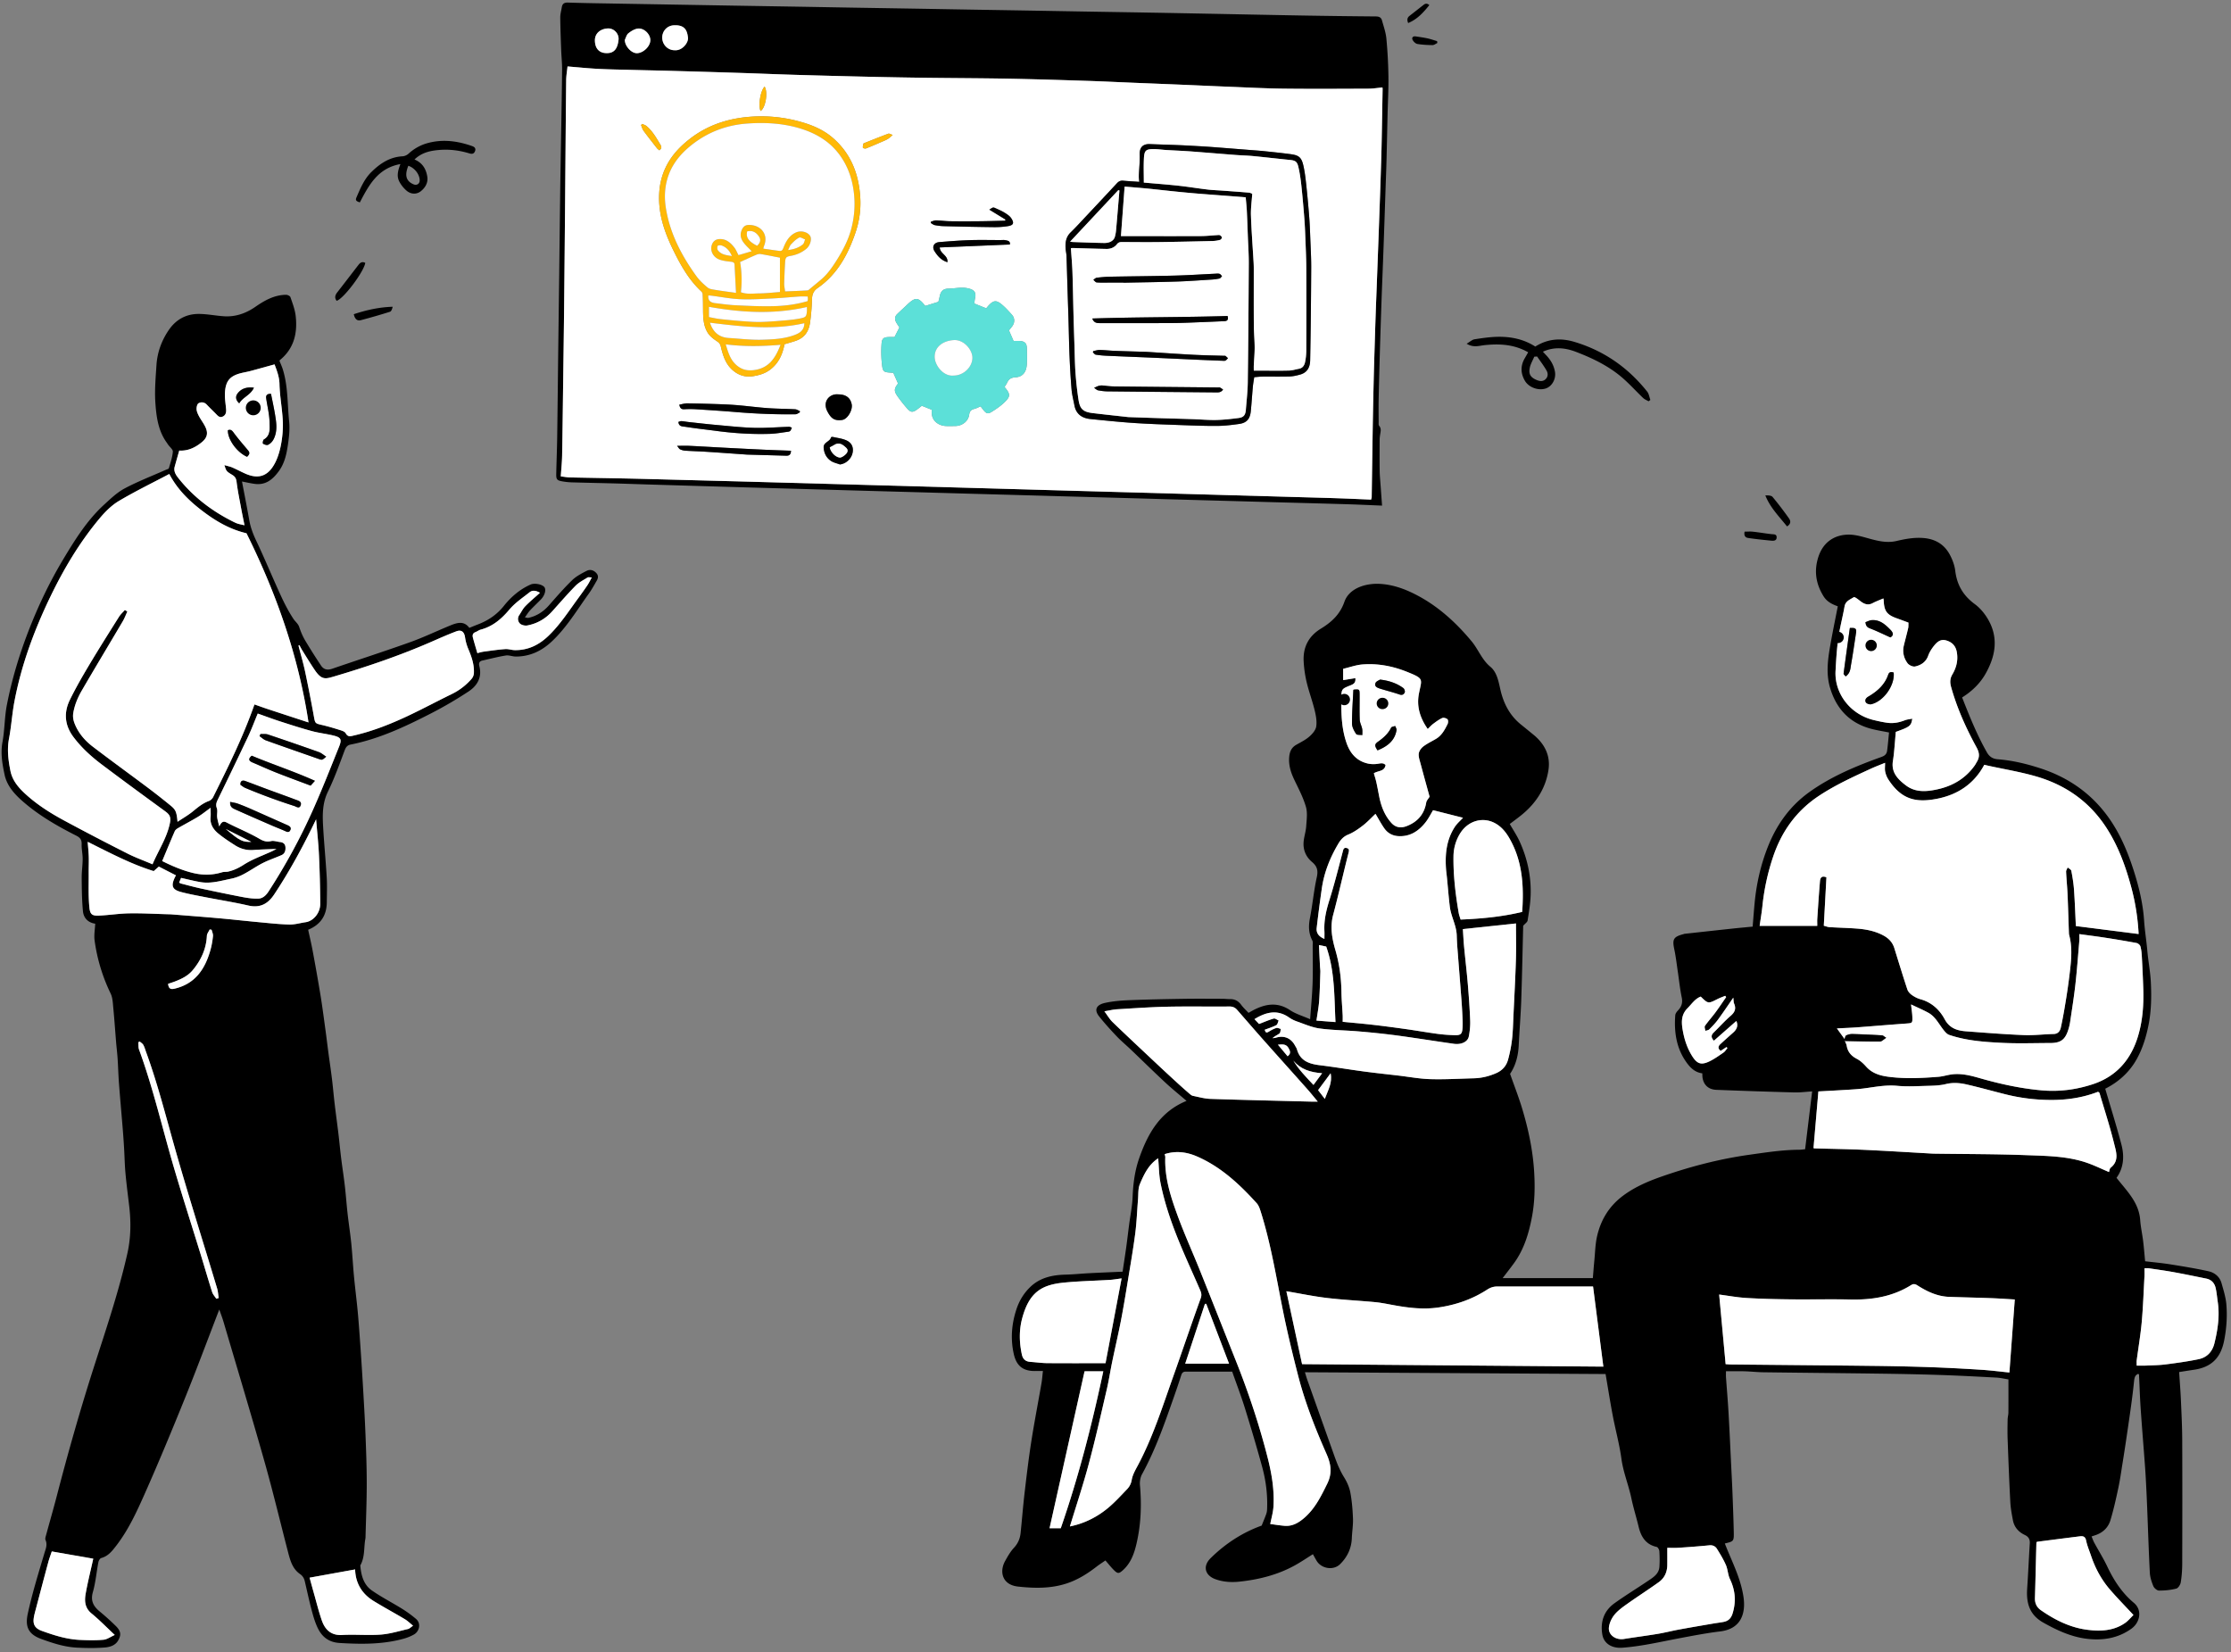 <svg xmlns="http://www.w3.org/2000/svg" width="339" height="251" fill="none"><rect width="100%" height="100%" fill="#808080" stroke="none"/><path fill="#000" d="M62.047 25.19c.94.298 1.722 1.3 1.725 2.212.003.519-.436.81-.919.61-1.147-.476-1.404-1.374-.806-2.822Zm-7.368 5.558c1.375-2.631 2.748-5.209 6.165-5.82-.362.927-.599 1.796-.191 2.614.265.53.667 1.032 1.116 1.42.662.572 1.532.605 2.178.09.652-.518 1.132-1.282.98-2.22-.189-1.158-.726-2.092-1.944-2.6 1.1-1.057 2.374-1.327 3.713-1.444 1.574-.137 3.111.055 4.615.515.416.128.707.081.871-.344.16-.412-.085-.637-.417-.755-2.154-.763-4.352-1.082-6.606-.51a6.973 6.973 0 0 0-3.071 1.649c-.233.215-.596.387-.91.403-1.956.102-3.45 1.105-4.768 2.412-1.088 1.077-1.657 2.482-2.255 3.86-.199.456.055.58.524.73Zm178.453 23.446.431-.03c.484.712 1.015 1.398 1.441 2.145.245.43.238.958-.19 1.335-.43.378-.928.266-1.387.062-.85-.377-1.16-.85-.985-1.782.111-.599.451-1.154.69-1.73Zm1.311-.757c1.732-.788 3.404-.599 5.023.021 2.685 1.028 5.257 2.287 7.405 4.25.968.884 1.856 1.855 2.805 2.763.226.217.549.336.827.5l.27-.21c-.155-.424-.215-.925-.482-1.26-2.906-3.652-6.563-6.212-11.068-7.56-2.103-.63-4.063-.462-5.939.713-1.698-1.094-3.582-1.494-5.536-1.484-1.227.007-2.46.19-3.68.377-.376.058-.713.386-1.211.673 1.04.647 1.911.3 2.752.215 2.272-.232 4.476-.119 6.595 1.089-.186.325-.349.619-.52.91-.666 1.14-.632 2.288.019 3.412.596 1.029 2.069 1.55 3.188 1.17.957-.325 1.566-1.459 1.385-2.527-.166-.969-.635-1.768-1.293-2.474l-.54-.578ZM92.187 8.07c-1.115.002-1.766-.672-1.791-1.892-.024-1.16.9-1.812 1.974-1.856.917-.039 1.721.805 1.615 1.74-.134 1.184-.56 2.03-1.798 2.008Zm2.754-2.013c.17-.339.264-.778.535-.995.41-.33.926-.652 1.43-.717.93-.119 1.876.807 1.91 1.703.037.954-1.04 2-2.015 2.033-.88.03-1.874-1.109-1.86-2.024Zm7.619 1.577c-1.034.027-1.886-.788-1.932-1.844-.045-1.018.711-1.877 1.71-1.941 1.742-.11 2.077.783 2.2 1.881.084.764-.875 1.98-1.978 1.904Zm107.507 5.65c.007.101.02.199.019.297-.049 2.8-.092 5.6-.152 8.398-.036 1.723-.096 3.446-.15 5.169-.046 1.445-.099 2.892-.15 4.34-.049 1.396-.098 2.792-.15 4.188-.099 2.692-.201 5.384-.301 8.076-.05 1.321-.104 2.642-.149 3.964a1090.2 1090.2 0 0 0-.152 4.792c-.052 1.723-.109 3.447-.148 5.17-.058 2.5-.111 5-.152 7.5-.057 3.452-.101 6.905-.153 10.357-.002.092-.043.183-.09.373-1.585-.067-3.157-.141-4.73-.196-1.854-.064-3.707-.11-5.561-.164-1.728-.05-3.456-.1-5.183-.148l-5.41-.152-5.26-.15c-3.582-.1-7.164-.2-10.746-.302l-5.26-.148c-1.828-.051-3.657-.101-5.485-.153-1.728-.048-3.456-.098-5.183-.147-1.803-.05-3.606-.1-5.409-.152l-5.333-.15-5.336-.15-5.336-.151a15825 15825 0 0 0-5.334-.15l-10.897-.301c-1.804-.05-3.607-.101-5.411-.15-3.834-.1-7.666-.202-11.5-.301-1.954-.051-3.909-.106-5.862-.146-2.833-.058-5.666-.099-8.5-.161-.431-.01-.862-.096-1.393-.158.073-1.1.183-2.115.202-3.133.07-3.679.11-7.358.158-11.036.053-3.88.108-7.758.149-11.638.058-5.456.105-10.913.153-16.37.052-6.009.094-12.016.16-18.025.008-.711.135-1.423.203-2.082 1.589.129 3.146.29 4.708.37 1.751.091 3.505.114 5.26.16 2.08.054 4.159.095 6.24.153 3.33.093 6.659.19 9.991.298 2.803.09 5.604.211 8.407.294 3.808.112 7.617.21 11.426.296 2.833.066 5.666.116 8.499.152 4.139.052 8.278.058 12.416.136 3.983.074 7.965.202 11.946.328 2.376.076 4.751.195 7.126.292 2.526.104 5.052.201 7.577.307 2.25.095 4.5.203 6.75.291 2.827.11 5.655.264 8.484.297 4.29.049 8.581.02 12.871.004.693-.003 1.384-.12 2.131-.189Zm-.061 63.536c-.079-1.07-.148-1.98-.212-2.89-.056-.794-.141-1.587-.153-2.38-.024-1.588-.01-3.177-.004-4.766.001-.246.036-.493.071-.738.066-.46.225-.914-.145-1.346-.107-.124-.075-.382-.076-.578-.006-1.152-.021-2.304 0-3.456.037-2 .094-3.998.149-5.998.045-1.622.097-3.245.149-4.867.048-1.498.098-2.995.152-4.493.046-1.295.099-2.591.149-3.889.051-1.32.102-2.64.15-3.962.053-1.447.101-2.893.151-4.34l.151-4.49c.05-1.472.109-2.943.148-4.414.059-2.274.101-4.548.156-6.822.045-1.901.157-3.8.131-5.7a72.994 72.994 0 0 0-.312-5.821c-.089-.941-.418-1.862-.672-2.782-.119-.433-.439-.585-.911-.589-3.736-.03-7.471-.078-11.207-.142-5.315-.092-10.63-.204-15.944-.306-2.533-.048-5.065-.097-7.598-.14-3.159-.056-6.319-.104-9.478-.158-2.759-.046-5.517-.097-8.275-.144-3.185-.054-6.369-.103-9.554-.157-2.784-.047-5.567-.098-8.349-.144l-9.479-.154c-2.809-.048-5.618-.1-8.425-.147l-9.404-.154c-2.833-.047-5.667-.098-8.5-.146-3.085-.054-6.169-.105-9.254-.16-2.43-.043-4.863-.073-7.294-.154-.59-.021-.872.181-.957.732-.078.51-.233 1.019-.228 1.527.016 1.67.08 3.339.142 5.01.035.967.146 1.936.137 2.904-.026 3.2-.09 6.4-.141 9.6-.05 3-.108 6-.149 9.001-.057 4.278-.1 8.557-.153 12.837-.048 3.902-.102 7.806-.15 11.708-.052 4.255-.093 8.51-.154 12.763-.027 1.85-.105 3.7-.143 5.55-.018.82.119.975.957 1.118.466.079.94.131 1.412.145 2.18.063 4.358.104 6.535.162 1.502.04 3.004.098 4.506.143a15589.152 15589.152 0 0 0 15.251.452c3.558.101 7.114.2 10.672.302 1.703.049 3.406.1 5.109.148 3.657.103 7.315.204 10.972.306 1.703.048 3.406.098 5.109.145l11.048.306c1.703.047 3.406.097 5.109.145 3.683.102 7.365.202 11.047.305 1.678.047 3.357.099 5.035.145 3.682.103 7.364.204 11.047.306 1.703.048 3.406.098 5.109.145 3.733.103 7.466.198 11.198.31 1.726.051 3.452.135 5.369.212Zm8.36-70.568c-.483-.143-.96-.314-1.45-.42-.598-.131-1.207-.21-1.812-.303-.416-.065-.65.214-.433.581.148.249.439.527.703.57.757.124 1.531.164 2.299.172.243.001.489-.206.733-.317l-.04-.283ZM213.971 3.5c1.403-.58 2.321-1.615 3.217-2.725-.376-.325-.636-.223-.889-.025-.7.546-1.396 1.098-2.098 1.641-.334.26-.458.568-.23 1.109Z"/><path fill="#fff" d="M116.185 13.157c.548.899.123 3.287-.621 3.706-.375-.837-.024-3.066.621-3.706Zm-15.997 9.682c-.141-.123-.27-.204-.359-.316-.687-.878-1.38-1.752-2.039-2.649-.183-.252-.26-.581-.385-.873l.187-.171c.22.108.473.177.654.33.93.78 1.504 1.833 2.119 2.85.171.282.206.556-.177.829Zm35.46-2.331c-.279.235-.464.42-.677.562a4.065 4.065 0 0 1-.654.334c-.902.39-1.802.785-2.714 1.146-.137.053-.467-.026-.483-.098-.045-.187.028-.406.066-.61.007-.037.069-.073.112-.09 1.228-.486 2.452-.98 3.688-1.44.14-.051.353.098.662.196Zm-8.023 50.063c-.456-.173-.962-.272-1.357-.536-.685-.46-1.044-1.141-1.111-1.997-.068-.868.97-.907 1.117-1.593.009-.039.191-.075.278-.055.668.148 1.367.229 1.99.49.882.365 1.199 1.11.998 1.97-.215.914-1.027 1.617-1.915 1.72Zm25.823-33.422-10.659.447c.06.984 1.283 1.174 1.172 2.24-.957-.293-1.507-.952-1.964-1.674-.426-.672-.084-1.312.726-1.378 1.538-.124 3.081-.247 4.623-.297 1.551-.05 3.106-.012 4.659-.01.25 0 .509-.038.749.013.351.072.779.117.694.66Zm-26.09 22.77c1.169 0 1.854.502 2.058 1.508.161.789-.495 2.025-1.236 2.32a1.25 1.25 0 0 1-.356.078c-1.051.097-1.536-.246-2.093-1.294-.834-1.573.384-2.75 1.627-2.611Zm22.97-28.064c.569-.376.574-.388.932-.224.469.214.951.413 1.387.684.376.234.786.5 1.019.857.454.695.351 1.043-.492 1.184-.709.118-1.44.164-2.16.157a532.533 532.533 0 0 1-7.571-.148 8.294 8.294 0 0 1-1.401-.158c-.216-.042-.407-.21-.608-.322l.008-.196c.265-.073.532-.211.796-.205.697.012 1.391.12 2.089.13 1.502.023 3.004.018 4.507.003 1.305-.012 2.61-.054 3.915-.084l.026-.18-2.447-1.498Zm-30.14 36.626c-.003.57-.256.768-.705.756l-6.009-.17c-.026-.001-.05-.006-.075-.007-2.019-.142-4.035-.29-6.054-.42-1.071-.07-2.145-.096-3.217-.165a2.266 2.266 0 0 1-.789-.21c-.144-.066-.231-.255-.459-.53.776 0 1.353-.024 1.93.004 1.815.088 3.631.198 5.446.293 2.017.105 4.034.209 6.052.302 1.271.059 2.542.097 3.88.147Zm-17.104-4.377c.147-.04.308-.126.461-.117.369.022.733.099 1.101.139 1.453.156 2.904.327 4.359.455 1.88.168 3.76.378 5.645.426 1.742.043 3.487-.107 5.232-.159.146-.004.296.084.443.129-.077.162-.129.344-.24.48-.068.085-.218.128-.336.143-.913.117-1.823.29-2.739.32-2.699.083-5.391-.08-8.071-.435-1.595-.213-3.198-.382-4.787-.635-.396-.065-1.012.009-1.068-.746Zm.138-2.62c.416-.072.818-.206 1.218-.2 1.77.024 3.54.08 5.309.143.845.03 1.69.082 2.532.157 1.481.133 2.956.325 4.44.43 1.365.096 2.738.097 4.107.172.243.014.478.183.717.279l-.024.2c-.213.098-.425.276-.641.28-2.999.04-5.993-.08-8.982-.329-2.06-.172-4.123-.306-6.185-.436a14.42 14.42 0 0 0-1.727.002c-.464.026-.674-.176-.764-.699Zm69.89-33.853c-.025-.363-.07-.658-.06-.951.039-1.071.166-2.144.126-3.212-.038-1.037.45-1.62 1.563-1.572 1.445.062 2.892.096 4.338.155.97.039 1.939.094 2.908.15a125.4 125.4 0 0 1 2.381.154c1.905.144 3.809.296 5.714.446.643.051 1.287.092 1.929.16 1.327.138 2.656.273 3.979.447 1.224.16 1.729.368 2.037 1.67.236 1.001.35 2.036.462 3.062.177 1.624.321 3.252.449 4.882.08 1.017.115 2.04.154 3.058.059 1.547.152 3.095.144 4.64-.025 4.675-.068 9.349-.158 14.02-.022 1.136-.494 1.894-1.551 2.179-.521.14-1.062.268-1.597.283-1.378.04-2.759.006-4.139.018-.415.003-.829.06-1.214.09-.079.54-.168 1.004-.21 1.471-.112 1.233-.188 2.469-.31 3.7-.116 1.185-.635 1.775-1.783 1.934-1.108.156-2.229.29-3.345.297-1.928.012-3.857-.068-5.785-.137-2.276-.082-4.552-.154-6.823-.307-2.21-.148-4.415-.379-6.619-.599-1.28-.127-2.193-.73-2.446-2.08-.149-.796-.363-1.587-.432-2.389a115.646 115.646 0 0 1-.308-5.061c-.077-1.846-.105-3.693-.159-5.54-.046-1.545-.101-3.089-.149-4.633-.052-1.695-.095-3.39-.156-5.085-.012-.343-.099-.681-.127-1.025-.076-.942.012-1.818.754-2.542.826-.803 1.6-1.658 2.389-2.498 1.559-1.659 3.116-3.319 4.664-4.987.258-.279.532-.41.917-.375.814.074 1.63.119 2.463.177Zm-53.908 24.672c-.309 1.626-.966 3.042-2.386 4.008-.692.469-1.46.684-2.273.828-1.243.222-2.308-.094-3.237-.914-1.079-.95-1.472-2.257-1.784-3.586-.088-.374-.256-.57-.573-.782-.507-.34-1.038-.732-1.367-1.231-.674-1.023-.746-2.23-.755-3.43-.007-.843-.009-1.686-.043-2.53-.005-.145-.134-.313-.251-.42-1.61-1.495-2.743-3.338-3.738-5.259-1.578-3.05-2.858-6.195-2.625-9.744.097-1.498.484-2.91 1.188-4.228.834-1.56 2.036-2.806 3.423-3.889 2.875-2.245 6.195-3.241 9.781-3.424a21.959 21.959 0 0 1 6.852.741c1.85.5 3.614 1.21 5.085 2.468 2.836 2.427 4.038 5.632 4.225 9.26a13.821 13.821 0 0 1-.741 5.182c-1.139 3.34-2.776 6.362-5.766 8.424-.656.452-.821 1.038-.836 1.68a31.532 31.532 0 0 1-.297 3.552c-.198 1.434-.897 2.357-2.254 2.802-.536.176-1.079.328-1.628.492Zm17.463-2.554c-.137-.21-.291-.43-.431-.66-.286-.47-.351-.938.08-1.358.481-.471.984-.92 1.473-1.387 1.31-1.248 1.718-1.23 2.803.135l1.993-.618c.06-.243.141-.525.197-.81.16-.81.528-1.187 1.354-1.198.988-.013 1.954-.274 2.968-.04.896.205 1.265.58 1.06 1.48-.064.277-.084.563-.12.82.662.267 1.232.496 1.814.732.139-.165.259-.32.395-.463.707-.742 1.117-.81 1.922-.159.577.467 1.08 1.032 1.579 1.586.482.535.463 1.251.009 1.827-.153.194-.309.384-.45.56.244.565.467 1.078.698 1.609.324 0 .625-.014.923.003.781.045 1.083.341 1.097 1.105.015.827.048 1.656-.008 2.478-.081 1.2-.662 1.876-1.733 1.94-.65.039-.995.26-1.246.795-.111.239-.269.456-.4.673.929 1.113.935 1.444-.139 2.443-.541.504-1.169.925-1.797 1.32-.603.38-.832.295-1.311-.302-.14-.176-.273-.357-.395-.516-.38.157-.642.304-.922.375-.481.123-.737.319-.813.888-.139 1.022-1.081 1.715-2.118 1.721-.501.003-1.005.032-1.505-.006-1.055-.076-2.01-.777-2.061-1.907-.009-.196-.002-.392-.002-.554l-1.508-.608c-.244.193-.45.367-.668.526-.714.52-1.008.518-1.562-.113a23.343 23.343 0 0 1-1.433-1.808c-.598-.843-.573-1.182.045-1.992l-.718-1.623-.458-.03c-.912-.06-1.128-.142-1.239-1.042a16.774 16.774 0 0 1-.087-3.353c.064-.87.369-1.01 1.309-1.014.224-.002.448 0 .659 0l.746-1.455Zm73.4-36.463c-.747.069-1.438.186-2.131.189-4.29.016-8.581.045-12.87-.005-2.83-.033-5.657-.186-8.485-.297-2.25-.088-4.5-.196-6.749-.29-2.526-.107-5.052-.204-7.578-.307-2.375-.098-4.749-.216-7.125-.292-3.982-.126-7.964-.255-11.947-.329-4.138-.077-8.277-.083-12.416-.136a805.662 805.662 0 0 1-8.499-.151 1673.79 1673.79 0 0 1-11.426-.297c-2.803-.082-5.604-.204-8.407-.293a2225.62 2225.62 0 0 0-9.991-.298c-2.081-.059-4.16-.1-6.24-.153-1.754-.047-3.508-.07-5.26-.16-1.562-.081-3.12-.242-4.708-.37-.068.659-.195 1.37-.203 2.082-.066 6.008-.108 12.015-.16 18.024-.048 5.457-.095 10.915-.153 16.37-.04 3.88-.096 7.759-.149 11.639-.048 3.677-.088 7.357-.157 11.035-.02 1.018-.13 2.034-.203 3.133.531.063.962.148 1.394.158 2.833.062 5.666.103 8.499.161 1.954.04 3.909.095 5.862.146 3.834.1 7.666.2 11.5.302 1.804.048 3.607.1 5.411.15l10.897.301 5.334.15 5.336.15a26663.94 26663.94 0 0 0 10.669.3l5.409.153 5.183.147c1.829.051 3.657.101 5.485.153l5.26.148 10.746.302 5.26.15 5.41.151 5.183.148c1.854.053 3.708.1 5.561.165 1.573.054 3.145.129 4.73.195.047-.19.088-.28.09-.372.052-3.453.096-6.905.153-10.357.041-2.5.094-5 .152-7.501.04-1.723.096-3.447.148-5.17.048-1.597.097-3.195.152-4.792.045-1.321.099-2.643.149-3.964.1-2.692.202-5.384.301-8.076.052-1.396.101-2.792.15-4.188.051-1.447.104-2.894.15-4.34.055-1.723.114-3.445.15-5.168.06-2.799.103-5.598.152-8.398.001-.099-.012-.196-.019-.298ZM102.56 7.633c1.103.075 2.062-1.14 1.978-1.904-.123-1.098-.458-1.99-2.2-1.881-1 .064-1.756.923-1.711 1.941.047 1.056.899 1.871 1.933 1.844Zm-7.617-1.575c-.013.915.98 2.053 1.861 2.023.975-.033 2.051-1.078 2.015-2.032-.034-.896-.98-1.822-1.91-1.704-.504.066-1.02.388-1.43.718-.272.217-.365.656-.536.995ZM92.189 8.07c1.238.02 1.664-.824 1.798-2.009.106-.935-.698-1.778-1.615-1.74-1.075.044-1.999.696-1.975 1.857.025 1.22.677 1.893 1.792 1.892Z"/><path fill="#5CE0D8" d="M144.918 57.061c-1.569.181-2.903-1.568-2.897-2.861.006-1.582 1.359-2.444 2.929-2.53 1.511-.084 2.822 1.474 2.807 2.711-.017 1.404-1.355 2.679-2.839 2.68Zm-8.251-7.315-.746 1.455c-.211 0-.435-.002-.658 0-.941.004-1.246.143-1.31 1.014a16.924 16.924 0 0 0 .087 3.352c.111.9.327.983 1.239 1.043l.458.03.719 1.623c-.619.81-.644 1.148-.045 1.992.445.626.927 1.23 1.433 1.808.553.63.847.634 1.562.112.217-.158.423-.332.667-.525l1.508.608c0 .162-.007.358.002.554.051 1.13 1.007 1.83 2.062 1.907.499.038 1.003.01 1.505.006 1.036-.006 1.979-.7 2.117-1.721.076-.57.332-.766.813-.889.281-.07.542-.217.922-.374.122.159.256.34.396.515.479.598.707.682 1.31.303.628-.396 1.256-.816 1.797-1.32 1.074-1 1.068-1.33.139-2.443.131-.217.289-.435.401-.673.25-.536.595-.756 1.245-.795 1.071-.065 1.652-.74 1.734-1.94.056-.823.022-1.651.007-2.478-.014-.764-.316-1.06-1.096-1.106-.299-.016-.599-.003-.924-.003l-.698-1.608c.141-.176.297-.366.45-.56.454-.576.473-1.292-.009-1.827-.499-.554-1.002-1.119-1.578-1.586-.806-.652-1.216-.583-1.923.158-.135.143-.255.298-.395.463-.581-.235-1.151-.464-1.814-.73.036-.258.057-.544.12-.822.206-.898-.164-1.275-1.059-1.48-1.015-.233-1.981.027-2.968.04-.827.011-1.195.389-1.355 1.198-.056.286-.137.567-.197.81l-1.992.619c-1.085-1.365-1.493-1.383-2.803-.135-.49.466-.992.915-1.474 1.387-.431.42-.366.889-.079 1.357.139.231.294.451.43.661Z"/><path fill="#FFB908" d="M111.214 38.904c-.849-.129-1.616-.205-2.125-.869-.118-.154-.132-.476-.051-.66.042-.1.413-.142.592-.08.745.25 1.224.794 1.584 1.609Zm8.532-.913c.188-.37.272-.68.467-.883.367-.382.76-.776 1.223-1.013.199-.102.594.177.9.282-.108.254-.149.591-.338.749-.612.508-1.352.758-2.252.866Zm-4.701-.648c-1.306-.655-1.726-1.266-1.514-2.183.827-.211 1.407.173 1.822.821.307.483.154.942-.308 1.362Zm-7.416 7.552c.159.009.283.009.404.025 1.502.189 3 .482 4.506.545 1.673.07 3.354-.05 5.03-.129 1.293-.06 2.584-.196 3.877-.283.419-.028.84-.004 1.277-.004.018.159.038.255.035.349-.003.12-.026.24-.039.352-1.731.52-3.483.73-5.236.772-1.899.046-3.804-.05-5.703-.14-1.04-.048-2.075-.2-3.109-.322-.642-.076-1.123-.333-1.042-1.165Zm.099 1.72c4.991.89 9.91 1.175 14.882.025 0 .192.017.415-.003.636-.072.805-.147.926-.963 1.094-.699.142-1.413.228-2.125.288-1.288.11-2.58.221-3.872.256-.947.024-1.9-.053-2.847-.122a89.429 89.429 0 0 1-3.412-.319c-.555-.063-1.101-.194-1.66-.295v-1.562Zm2.548 5.702c2.763.354 5.495.307 8.333.066-.775 1.993-1.738 3.536-4.01 3.843-1.083.147-1.932-.078-2.723-.78-.939-.83-1.238-1.968-1.6-3.129Zm-2.402-3.286c4.829.588 9.599 1.167 14.343.075-.009 1.143-.768 1.546-1.655 1.856-1.544.542-3.167.61-4.762.657-1.684.051-3.375-.161-5.063-.265-1.49-.091-2.401-.903-2.863-2.323Zm4.706-4.634a16.16 16.16 0 0 0-.119-4.588c.846-.382 1.622-.745 2.408-1.08.213-.09.473-.17.692-.134 1.02.168 2.035.38 2.952.555v5.219c-1.093.078-2.109.197-3.127.206-.937.01-1.897.171-2.806-.178Zm-.742.1c-1.146-.161-2.142-.287-3.131-.45-.404-.068-.881-.111-1.172-.35-.632-.516-1.249-1.092-1.724-1.75-2.237-3.099-3.992-6.433-4.619-10.253-.235-1.426-.225-2.868.147-4.285.584-2.22 1.915-3.914 3.683-5.33 2.495-2 5.367-3.084 8.515-3.308 2.663-.188 5.333-.06 7.935.714 2.607.776 4.815 2.107 6.357 4.4 1.039 1.54 1.624 3.243 1.879 5.091a14.59 14.59 0 0 1-.363 5.813c-.456 1.724-1.286 3.29-2.237 4.79-.68 1.073-1.397 2.114-2.386 2.937-.554.46-1.105.921-1.661 1.378-.11.091-.233.225-.356.23-1.115.065-2.231.104-3.412.153-.053-.434-.144-.824-.135-1.212a90.07 90.07 0 0 1 .145-3.285c.041-.668.174-.785.845-.902a4.975 4.975 0 0 0 2.392-1.092c.57-.478.849-1.46.563-1.932-.371-.61-1.381-.866-2.122-.547-1.071.46-1.573 1.4-1.961 2.401-.126.328-.278.456-.584.417-.803-.103-1.602-.223-2.461-.345.057-.197.08-.313.123-.42.718-1.765-.499-3.157-2.234-3.182-.657-.011-.966.277-1.199.879-.255.657-.076 1.236.284 1.742.343.483.805.88 1.272 1.375l-2.005.592c-.246-.461-.379-.82-.6-1.11-.571-.752-1.244-1.368-2.284-1.33-.595.02-1.002.343-1.182.922-.266.865.195 1.82 1.16 2.186.546.205 1.152.265 1.739.336.312.037.546.084.566.442.075 1.385.145 2.771.223 4.286Zm7.368 7.806c.549-.165 1.092-.317 1.628-.493 1.356-.445 2.056-1.368 2.254-2.802a31.53 31.53 0 0 0 .297-3.552c.015-.642.18-1.228.836-1.68 2.99-2.062 4.627-5.085 5.766-8.424.57-1.678.833-3.422.741-5.183-.187-3.627-1.389-6.833-4.225-9.26-1.471-1.258-3.235-1.967-5.085-2.467a21.959 21.959 0 0 0-6.852-.742c-3.586.183-6.907 1.18-9.782 3.425-1.386 1.083-2.588 2.33-3.422 3.889a10.283 10.283 0 0 0-1.189 4.227c-.232 3.55 1.048 6.695 2.626 9.745.995 1.92 2.128 3.763 3.738 5.258.117.108.246.276.251.421.034.844.036 1.687.043 2.53.009 1.199.081 2.407.755 3.43.329.498.86.891 1.367 1.231.316.213.485.407.573.782.312 1.329.705 2.635 1.784 3.586.929.82 1.994 1.136 3.237.914.813-.144 1.581-.36 2.273-.828 1.42-.967 2.077-2.382 2.386-4.008Z"/><path fill="#000" d="m169.93 28.887.168.054-.21 2.513c-.102 1.206-.199 2.414-.311 3.62a5.62 5.62 0 0 1-.163.87c-.157.61-.767.99-1.664.974-1.57-.027-3.139-.093-4.709-.145-.152-.007-.303-.038-.44-.056l7.329-7.83Zm3.875-1.148c0-1.27-.049-2.469.013-3.663.066-1.25.308-1.438 1.598-1.421.598.007 1.193.1 1.79.136.97.06 1.941.099 2.912.159.771.048 1.542.11 2.313.17 1.791.142 3.581.291 5.372.428.871.066 1.747.08 2.617.165 1.854.18 3.705.398 5.559.584.82.082 1.112.229 1.306 1.053.218.929.352 1.88.455 2.828.178 1.648.317 3.3.448 4.953.076.94.116 1.886.152 2.83.06 1.568.14 3.14.147 4.71.021 4.205.013 8.41 0 12.615a8.883 8.883 0 0 1-.174 1.697c-.099.494-.343.933-.921 1.041-.504.094-1.006.26-1.513.274-1.328.04-2.658.014-3.987.014h-1.378c0-.337-.009-.583.002-.829.043-.899.134-1.796.131-2.693-.005-1.124-.118-2.247-.126-3.37-.02-2.855-.006-5.709-.008-8.56 0-.326-.008-.652-.027-.976-.139-2.383-.322-4.765-.405-7.15-.037-1.074.123-2.156.197-3.289-.121-.046-.297-.16-.481-.175-1.359-.115-2.72-.211-4.08-.31-.743-.055-1.49-.075-2.229-.165-1.47-.175-2.932-.418-4.403-.578-1.725-.187-3.455-.314-5.28-.478Zm15.481 2.238c.067.79.139 1.419.17 2.05.064 1.292.106 2.585.154 3.88.052 1.372.15 2.744.143 4.116-.031 6.027-.076 12.052-.154 18.077-.018 1.386-.183 2.77-.291 4.154-.063.802-.335 1.155-1.103 1.254-1.131.146-2.271.276-3.409.3-1.197.025-2.397-.09-3.596-.129-1.748-.058-3.496-.1-5.244-.156-1.472-.045-2.944-.099-4.416-.15-.025 0-.051.002-.075-.001-1.796-.2-3.591-.391-5.385-.604-1.482-.174-1.982-.602-2.199-2.022a51.501 51.501 0 0 1-.456-4.052c-.102-1.392-.115-2.791-.161-4.187a718.244 718.244 0 0 1-.15-4.865c-.056-2.12-.085-4.242-.159-6.362-.042-1.182-.152-2.36-.234-3.571.099-.01.195-.029.29-.027 1.702.046 3.404.105 5.106.14.625.013 1.211-.221 1.581-.698.249-.32.489-.353.817-.352 1.832.008 3.663.032 5.493.01 2.755-.035 5.51-.1 8.264-.165.37-.008.745-.072 1.104-.167.127-.033.291-.229.292-.352 0-.123-.162-.287-.293-.355-.12-.063-.295-.028-.445-.02-.797.047-1.594.139-2.392.143-3.285.017-6.571.006-9.857.006h-2.355l.559-7.525 2.173.183c.546.048 1.092.095 1.636.151 1.335.14 2.668.291 4.003.427 1.113.113 2.227.22 3.342.31 1.936.156 3.872.296 5.808.444.515.039 1.031.082 1.439.115Zm-16.173-2.349c-.832-.058-1.648-.103-2.462-.176-.385-.035-.659.095-.918.374a1017.255 1017.255 0 0 1-4.663 4.987c-.789.84-1.564 1.696-2.389 2.499-.743.724-.83 1.6-.754 2.542.028.343.114.682.127 1.025.06 1.694.103 3.39.156 5.084.048 1.545.103 3.09.148 4.634.055 1.847.082 3.694.16 5.54.071 1.688.162 3.378.307 5.061.069.802.283 1.593.432 2.388.254 1.352 1.167 1.954 2.446 2.081 2.205.22 4.409.451 6.619.6 2.271.152 4.548.224 6.823.306 1.928.07 3.858.149 5.786.137 1.116-.006 2.237-.141 3.344-.297 1.149-.159 1.667-.749 1.784-1.934.122-1.231.197-2.467.309-3.7.043-.468.132-.93.211-1.471.385-.03.799-.087 1.214-.09 1.38-.012 2.76.02 4.139-.018.535-.015 1.076-.142 1.597-.283 1.056-.285 1.529-1.043 1.55-2.178.091-4.673.134-9.347.159-14.02.008-1.547-.086-3.094-.144-4.642-.039-1.018-.074-2.04-.154-3.057a169.22 169.22 0 0 0-.449-4.882c-.112-1.027-.227-2.062-.463-3.062-.307-1.302-.812-1.51-2.036-1.67-1.323-.174-2.652-.31-3.979-.449-.642-.067-1.286-.107-1.93-.158-1.904-.15-3.808-.303-5.713-.447-.793-.06-1.588-.11-2.382-.154-.969-.056-1.938-.11-2.908-.15-1.445-.058-2.892-.093-4.338-.154-1.113-.048-1.601.535-1.562 1.571.04 1.068-.088 2.141-.126 3.212-.011.294.035.589.059.951ZM103.224 61.48c.09.524.3.726.764.699a14.42 14.42 0 0 1 1.727-.002c2.062.13 4.125.264 6.185.436 2.989.25 5.983.369 8.982.328.216-.003.428-.18.641-.278l.024-.2c-.239-.097-.474-.266-.717-.28-1.369-.074-2.742-.076-4.107-.172-1.484-.105-2.959-.296-4.44-.43a47.576 47.576 0 0 0-2.532-.157 241.078 241.078 0 0 0-5.308-.142c-.401-.006-.803.127-1.219.199Zm-.141 2.62c.056.755.673.682 1.069.746 1.589.253 3.191.423 4.786.635 2.68.356 5.372.519 8.072.435.915-.03 1.826-.202 2.738-.32.119-.014.269-.058.336-.142.111-.136.164-.319.24-.48-.147-.045-.297-.134-.442-.13-1.746.053-3.491.203-5.233.16-1.884-.048-3.764-.258-5.645-.426-1.455-.129-2.906-.3-4.359-.455-.367-.04-.732-.117-1.101-.14-.153-.009-.314.077-.461.117Zm17.105 4.383c-1.339-.05-2.61-.09-3.881-.148-2.018-.093-4.035-.197-6.051-.302-1.816-.095-3.632-.205-5.447-.293-.576-.028-1.154-.004-1.93-.004.228.275.315.464.459.53.243.114.521.192.79.21 1.071.07 2.145.096 3.217.165 2.018.13 4.035.279 6.053.42.025.002.049.006.075.007l6.009.17c.449.012.702-.186.706-.755Zm30.141-36.63c.879.538 1.663 1.02 2.447 1.498l-.026.18c-1.305.03-2.61.072-3.915.084-1.503.015-3.005.02-4.507-.003-.698-.01-1.392-.118-2.089-.13-.264-.006-.531.132-.796.205l-.008.196c.201.111.392.28.608.322.459.09.932.147 1.401.158 2.524.063 5.047.121 7.571.148.72.007 1.451-.039 2.16-.157.844-.141.946-.489.492-1.184-.232-.356-.643-.623-1.019-.857-.436-.27-.918-.47-1.387-.684-.358-.164-.363-.152-.932.224Zm-22.971 28.066c-1.242-.14-2.461 1.038-1.627 2.61.557 1.05 1.042 1.392 2.094 1.295.12-.01.244-.033.355-.078.742-.295 1.398-1.53 1.237-2.32-.204-1.006-.89-1.507-2.059-1.507Zm26.092-22.771c.085-.542-.343-.587-.694-.659-.24-.05-.499-.013-.749-.013-1.553-.002-3.108-.04-4.659.01-1.542.05-3.085.173-4.623.297-.81.066-1.152.706-.726 1.378.457.722 1.007 1.381 1.964 1.675.111-1.067-1.112-1.257-1.172-2.241l10.659-.447Zm-27.368 30.821c.23-.124.471-.24.699-.38.606-.375 1.115-.156 1.585.257.26.228.56.455.359.88-.164.343-.827.82-1.112.794-.655-.06-1.387-.793-1.531-1.551Zm1.543 2.597c.888-.103 1.7-.806 1.914-1.72.202-.86-.115-1.605-.998-1.97-.622-.261-1.322-.342-1.989-.49-.087-.02-.269.016-.278.055-.147.686-1.186.725-1.118 1.593.068.856.426 1.537 1.112 1.997.395.264.9.362 1.357.535Z"/><path fill="#FFB908" d="M135.652 20.503c-.309-.098-.522-.247-.661-.196-1.237.46-2.462.954-3.689 1.44-.044.017-.105.053-.113.09-.037.204-.111.423-.066.61.017.072.347.152.484.098.912-.361 1.812-.757 2.714-1.146.225-.098.453-.2.655-.334.213-.141.397-.327.676-.562Zm-35.463 2.333c.382-.273.348-.547.177-.828-.616-1.018-1.189-2.07-2.12-2.851-.18-.153-.433-.222-.654-.33a18.64 18.64 0 0 1-.187.17c.126.293.202.623.385.874.66.898 1.353 1.771 2.04 2.649.088.112.218.193.359.316Zm15.996-9.683c-.645.64-.996 2.869-.621 3.706.744-.42 1.169-2.807.621-3.706Z"/><path fill="#fff" d="M144.919 57.061c1.484-.001 2.822-1.276 2.839-2.68.015-1.237-1.296-2.795-2.807-2.711-1.57.087-2.923.948-2.929 2.53-.006 1.293 1.328 3.042 2.897 2.861Zm-33.081-12.565c-.078-1.514-.149-2.9-.224-4.286-.019-.358-.253-.404-.565-.442-.587-.07-1.193-.13-1.739-.335-.965-.366-1.426-1.322-1.16-2.186.18-.58.586-.902 1.182-.923 1.04-.037 1.712.579 2.284 1.33.221.291.354.65.6 1.11.617-.18 1.307-.386 2.005-.591-.467-.495-.929-.893-1.273-1.375-.36-.507-.538-1.085-.283-1.743.232-.602.542-.89 1.199-.879 1.734.026 2.951 1.417 2.234 3.183-.044.107-.066.222-.123.42.858.121 1.658.241 2.461.344.306.04.457-.088.583-.416.389-1 .89-1.942 1.962-2.401.741-.32 1.751-.063 2.121.546.287.472.008 1.455-.562 1.933-.695.584-1.501.936-2.392 1.092-.671.117-.804.234-.845.902a90.07 90.07 0 0 0-.145 3.285c-.009.388.082.777.135 1.212 1.18-.05 2.297-.089 3.412-.153.123-.006.246-.14.355-.23.557-.458 1.108-.919 1.661-1.379.989-.822 1.706-1.863 2.386-2.936.952-1.501 1.781-3.067 2.237-4.79.508-1.906.637-3.839.364-5.813-.255-1.849-.841-3.55-1.879-5.092-1.543-2.292-3.75-3.624-6.358-4.4-2.602-.773-5.271-.902-7.934-.713-3.148.223-6.02 1.308-8.516 3.308-1.767 1.415-3.098 3.11-3.682 5.33-.372 1.417-.383 2.858-.147 4.284.627 3.82 2.381 7.155 4.619 10.254.475.658 1.092 1.233 1.724 1.75.291.238.768.282 1.171.35.989.163 1.986.288 3.132.45Z"/><path fill="#fff" d="M112.578 44.398c.91.349 1.87.187 2.806.178 1.019-.01 2.035-.129 3.128-.207v-5.22c-.917-.174-1.932-.386-2.952-.553-.219-.036-.479.043-.692.133-.786.336-1.562.698-2.408 1.08a16.13 16.13 0 0 1 .118 4.589Zm-4.703 4.631c.463 1.42 1.373 2.232 2.863 2.323 1.688.104 3.379.316 5.063.265 1.595-.046 3.219-.115 4.763-.657.886-.31 1.646-.714 1.655-1.857-4.745 1.093-9.515.514-14.344-.074Zm2.398 3.289c.362 1.161.66 2.298 1.6 3.13.79.7 1.64.926 2.723.779 2.272-.307 3.235-1.85 4.009-3.843-2.837.242-5.569.288-8.332-.066Zm-2.544-5.703v1.563c.558.1 1.104.232 1.659.295a89.62 89.62 0 0 0 3.412.32c.947.068 1.9.144 2.847.12 1.292-.034 2.584-.146 3.873-.256.711-.06 1.425-.145 2.124-.287.817-.168.892-.29.964-1.094.019-.222.003-.445.003-.637-4.973 1.15-9.892.865-14.882-.024Zm-.1-1.723c-.081.833.4 1.09 1.042 1.166 1.034.121 2.069.274 3.109.322 1.899.09 3.804.186 5.703.14 1.753-.043 3.505-.253 5.235-.772.014-.113.037-.233.04-.352.003-.095-.017-.19-.035-.35-.437 0-.858-.023-1.277.005-1.293.087-2.584.222-3.877.283-1.676.08-3.357.198-5.03.129-1.506-.063-3.004-.357-4.506-.545-.122-.017-.245-.017-.404-.026Zm7.415-7.552c.462-.42.615-.88.307-1.362-.414-.648-.994-1.032-1.821-.82-.212.916.208 1.527 1.514 2.182Zm4.702.652c.9-.108 1.64-.358 2.252-.866.189-.157.23-.494.338-.749-.306-.105-.701-.383-.9-.281-.463.236-.856.63-1.223 1.012-.196.204-.28.514-.467.884Zm-8.531.91c-.36-.815-.839-1.358-1.585-1.609-.178-.061-.549-.019-.591.08-.081.184-.068.506.051.66.509.664 1.275.74 2.125.87Zm55.033 20.031c.774-.394.959-.412 1.702-.322.446.053.896.097 1.345.102 5.258.056 10.516.104 15.774.154.1.001.216-.03.298.009.17.084.322.204.48.308-.332.486-.745.438-1.144.435-5.483-.051-10.965-.098-16.448-.157a8.315 8.315 0 0 1-1.4-.156c-.174-.032-.325-.194-.607-.373Zm4.46-15.977-.001-.02c-.701 0-1.403.002-2.105 0-.651 0-1.305.027-1.953-.022-.181-.014-.344-.26-.515-.398.171-.11.332-.294.513-.317a19.683 19.683 0 0 1 2.014-.157c3.254-.063 6.509-.082 9.763-.166 2.071-.053 4.139-.19 6.208-.288.225-.01.465-.046.672.017.152.045.26.232.387.358-.129.123-.241.32-.39.355a7.81 7.81 0 0 1-1.253.163c-1.743.11-3.485.24-5.23.297-2.703.087-5.407.121-8.11.178Zm-4.644 10.578.056-.194c.326-.061.653-.178.977-.172.749.014 1.497.107 2.246.135 1.625.063 3.251.105 4.877.156.05.001.1.006.15.009 2.317.147 4.632.311 6.95.433 1.575.084 3.152.108 4.729.157.05.002.116-.018.147.008.138.112.266.236.398.356-.13.126-.239.298-.394.364-.15.064-.346.029-.521.023-1.226-.048-2.452-.096-3.678-.15-2.147-.096-4.294-.201-6.441-.295-2.448-.107-4.897-.2-7.345-.31a15.194 15.194 0 0 1-1.711-.165c-.161-.027-.294-.232-.44-.355Zm-.089-5.142c6.909-.23 13.751-.169 20.557-.383.162.575-.051.768-.49.788-1.174.05-2.347.106-3.521.15-1.4.052-2.801.127-4.202.136-3.76.021-7.521.017-11.281.009-.416-.002-.84-.075-1.063-.7Zm23.312-18.414c-.409-.033-.924-.076-1.439-.115-1.936-.148-3.873-.288-5.808-.444a166.24 166.24 0 0 1-3.342-.31c-1.335-.136-2.669-.287-4.003-.427a99.371 99.371 0 0 0-1.636-.15c-.718-.062-1.437-.122-2.173-.184l-.56 7.525h2.356c3.286 0 6.572.01 9.857-.006.798-.004 1.595-.096 2.392-.142.15-.01.325-.044.445.02.131.067.293.232.292.354 0 .123-.165.32-.292.352a4.745 4.745 0 0 1-1.104.167c-2.754.066-5.508.13-8.263.164-1.83.023-3.662-.001-5.493-.008-.328-.002-.568.03-.817.352-.37.476-.956.71-1.581.696-1.702-.034-3.404-.093-5.106-.14-.095 0-.191.019-.29.028.081 1.212.192 2.39.234 3.571.074 2.12.103 4.241.159 6.362.043 1.621.096 3.244.149 4.864.047 1.397.06 2.796.162 4.188a51.97 51.97 0 0 0 .455 4.052c.217 1.42.718 1.848 2.2 2.022 1.793.213 3.589.403 5.384.604.025.003.05.001.076.001 1.472.051 2.944.105 4.416.15 1.748.056 3.496.098 5.244.156 1.199.039 2.398.154 3.595.129 1.139-.024 2.279-.154 3.41-.3.768-.099 1.04-.452 1.103-1.254.108-1.384.273-2.768.291-4.154.078-6.025.123-12.05.154-18.077.006-1.372-.091-2.744-.143-4.116-.048-1.295-.091-2.588-.154-3.88-.031-.631-.103-1.26-.17-2.05Z"/><path fill="#fff" d="M173.805 27.74c1.825.163 3.555.29 5.28.478 1.471.16 2.933.403 4.403.578.739.09 1.486.11 2.229.165 1.36.099 2.721.194 4.08.31.184.015.36.129.481.175-.074 1.132-.234 2.214-.197 3.288.083 2.385.266 4.767.405 7.15.019.324.027.65.027.976.002 2.852-.012 5.706.008 8.56.008 1.123.121 2.247.126 3.37.003.898-.088 1.795-.131 2.694-.011.245-.002.491-.002.828h1.379c1.329 0 2.658.026 3.986-.013.507-.015 1.009-.18 1.513-.274.578-.108.822-.547.921-1.042a8.883 8.883 0 0 0 .174-1.697c.014-4.205.021-8.41 0-12.615-.007-1.57-.087-3.142-.147-4.71a68.466 68.466 0 0 0-.151-2.83 178.356 178.356 0 0 0-.449-4.952c-.103-.949-.237-1.9-.455-2.829-.193-.824-.485-.97-1.306-1.053-1.854-.186-3.705-.404-5.559-.584-.87-.085-1.746-.099-2.617-.165-1.791-.136-3.581-.286-5.372-.427-.771-.061-1.542-.123-2.313-.17-.97-.06-1.942-.1-2.912-.16-.597-.035-1.192-.128-1.789-.136-1.291-.016-1.533.171-1.599 1.422-.062 1.194-.013 2.392-.013 3.663Zm-3.875 1.146-7.329 7.83c.136.019.288.05.44.056 1.57.053 3.139.119 4.709.145.897.017 1.507-.364 1.664-.973.073-.286.136-.577.163-.87.112-1.207.209-2.414.31-3.62l.211-2.514-.168-.054Zm-43.845 39.086c.144.758.876 1.491 1.53 1.55.285.026.949-.45 1.112-.793.201-.425-.099-.652-.358-.88-.47-.414-.979-.632-1.585-.258-.228.141-.47.257-.699.38Z"/><path fill="#000" d="M165.975 48.392c.223.624.647.698 1.063.7 3.76.007 7.521.011 11.281-.01 1.401-.009 2.801-.084 4.202-.136 1.174-.043 2.347-.1 3.521-.15.438-.02.652-.212.49-.788-6.807.214-13.648.153-20.557.384Zm.089 5.142c.146.123.279.328.44.355a15.2 15.2 0 0 0 1.71.165c2.448.11 4.897.203 7.345.31 2.148.094 4.295.2 6.442.295 1.226.054 2.452.102 3.677.15.176.006.372.042.521-.023.155-.066.265-.238.395-.364-.132-.12-.26-.244-.398-.356-.031-.026-.098-.006-.148-.008-1.576-.05-3.154-.073-4.728-.157-2.318-.121-4.634-.286-6.951-.433l-.15-.009c-1.625-.05-3.251-.093-4.876-.156-.749-.028-1.497-.121-2.246-.134-.325-.006-.651.11-.977.172l-.056.193Zm4.644-10.581c2.703-.057 5.407-.091 8.11-.178 1.745-.057 3.487-.187 5.23-.297a7.81 7.81 0 0 0 1.253-.163c.149-.034.261-.232.39-.355-.127-.126-.235-.313-.387-.358-.206-.063-.447-.027-.672-.017-2.069.098-4.137.236-6.208.288-3.254.084-6.509.103-9.763.166-.673.014-1.346.075-2.014.158-.181.022-.342.206-.512.316.17.139.333.385.514.398.648.05 1.302.023 1.953.023h2.105l.001.02Zm-4.459 15.979c.282.18.432.342.606.373.462.084.933.152 1.4.156 5.483.06 10.966.107 16.449.157.399.003.812.051 1.144-.434-.159-.105-.311-.225-.481-.309-.081-.038-.197-.007-.297-.008-5.258-.05-10.517-.098-15.775-.155a12.265 12.265 0 0 1-1.344-.102c-.744-.09-.929-.072-1.702.322ZM34.311 125.959l3.875 1.953c-1.333.039-1.756-.166-3.875-1.953Zm-2.448 15.258.294.05c.074.318.238.645.207.953-.07.693-.186 1.39-.372 2.061-.807 2.91-2.297 5.198-5.488 5.936-.641.148-.876-.066-.966-.736.384-.132.743-.243 1.091-.379 1-.388 1.955-.857 2.655-1.7 1.26-1.514 2.055-3.218 2.151-5.222.016-.327.28-.642.428-.963Zm1.367 55.989-.36.118c-.217-.338-.516-.648-.633-1.017-.605-1.89-1.152-3.795-1.737-5.69-1.327-4.306-2.707-8.596-3.986-12.918-1.8-6.076-3.203-12.272-5.386-18.237-.124-.338-.077-.739-.11-1.111l.211-.115c.186.169.43.306.546.515.185.335.287.716.42 1.079 1.746 4.783 2.99 9.716 4.38 14.607 2.027 7.135 4.275 14.204 6.414 21.307.141.469.163.974.24 1.462ZM89.923 87.73c-.262.473-.432.838-.655 1.168a58.856 58.856 0 0 1-1.392 1.964c-1.47 2.002-2.808 4.108-4.632 5.83-1.417 1.337-3.063 2.122-5.042 2.084-.477-.01-.958-.191-1.427-.156-1.09.081-2.172.239-3.256.384-.334.045-.658.15-.987.226-.246-.853-.47-1.584-.668-2.322-.1-.374-.057-.704.383-.869.27-.1.506-.3.78-.373 1.834-.482 3.157-1.611 4.364-3.043.86-1.022 2.02-1.8 3.083-2.64.383-.304.874-.324 1.572.083-.814.736-1.566 1.356-2.24 2.052-.372.383-.607.899-.914 1.347a.996.996 0 0 0 .082 1.245c.235.252.778.388 1.138.32 1.5-.282 2.775-1.013 3.801-2.156 1.173-1.304 2.319-2.636 3.547-3.884.508-.515 1.198-.858 1.824-1.25.12-.074.322-.01.64-.01Zm-57.921 34.999c0 .636.033 1.027-.006 1.409-.104 1.043.387 1.842 1.12 2.456.812.679 1.71 1.264 2.603 1.834.829.529 1.746.786 2.755.714 1.13-.082 2.264-.108 3.538-.164-.295.154-.479.261-.672.35-1.449.671-2.988 1.203-4.317 2.059-.755.485-1.488.835-2.329 1.03-.313.073-.659.019-.964.112-1.429.437-2.868.46-4.309.124-1.718-.4-3.318-1.108-4.774-1.83.657-1.574 1.265-3.058 1.906-4.527.086-.199.309-.369.508-.485.997-.577 2.022-1.106 3.007-1.702.62-.377 1.187-.843 1.934-1.38ZM62.766 247c-.352.236-.541.449-.77.502-1.369.316-2.737.743-4.127.847-1.948.144-3.92-.049-5.874.062-1.728.1-2.621-.849-3.099-2.223-.469-1.353-.809-2.75-1.202-4.13-.223-.785-.436-1.572-.653-2.354 2.393-.434 4.651-.844 6.921-1.254.051 2.021.984 3.678 2.796 4.789 1.562.96 3.18 1.828 4.753 2.767.424.254.784.615 1.255.994ZM7.87 235.718l6.301 1.101c-.405 1.834-.845 3.568-1.155 5.325-.194 1.097-.133 2.156.89 2.994 1.178.964 2.246 2.067 3.532 3.269-.653.289-1.169.679-1.716.728-1.175.106-2.37.078-3.555.026-2.016-.086-3.922-.693-5.8-1.371-1.049-.376-1.393-.977-1.229-2.012.075-.472.21-.935.333-1.4.62-2.35 1.235-4.7 1.87-7.046.155-.574.368-1.13.529-1.614ZM34.096 70.662c.287.905.272.93 1.199 1.49.433.264.594.553.656 1.073.169 1.364.454 2.715.702 4.068.149.802.319 1.6.5 2.512-.459-.107-.738-.16-1.01-.24a3.41 3.41 0 0 1-.538-.222c-3.331-1.637-6.229-3.827-8.534-6.75-.373-.473-.712-1.02-.526-1.691.22-.799.45-1.593.692-2.448 1.29.082 2.41-.44 3.416-1.259.876-.714.997-1.438.526-2.387-.27-.545-.651-1.037-.939-1.573-.174-.33-.348-.7-.37-1.058-.019-.31.09-.795.304-.914.383-.215.872-.187 1.243.211.446.476.921.925 1.38 1.392.276.279.542.624.994.445.5-.2.606-.64.567-1.132-.066-.805-.213-1.613-.18-2.413.078-1.864.735-2.643 2.452-3.078.467-.12.946-.191 1.41-.316 1.23-.328 2.453-.674 3.68-1.011.359.966.724 1.893.75 2.986.04 1.827.397 3.644.495 5.473a15.397 15.397 0 0 1-.206 3.39c-.174 1.03-.447 2.085-.91 3.015-.951 1.907-2.331 2.707-4.529 1.75-.676-.294-1.328-.652-2.006-.946-.33-.145-.696-.213-1.218-.367Zm13.936 53.818c.157 1.887.352 3.653.436 5.425.114 2.467.182 4.937.194 7.406.008 1.4-1.044 2.636-2.221 2.802-.827.117-1.656.374-2.48.353-1.581-.041-3.16-.222-4.739-.368-1.99-.185-3.978-.41-5.97-.588-2.384-.212-4.767-.392-7.153-.584-.195-.016-.39-.017-.586-.023-1.951-.052-3.905-.166-5.856-.135-1.517.024-3.028.265-4.547.34-1.042.052-1.41-.117-1.52-1.194-.181-1.756-.095-3.54-.11-5.312-.007-.806.034-1.614.01-2.42-.02-.717-.101-1.432-.165-2.282 3.403 1.69 6.579 3.383 10.03 4.449l.78-.686 2.604 1.333c-.084.154-.135.233-.174.318-.608 1.297-.401 1.853.96 2.214 1.21.322 2.45.543 3.68.784 2.177.426 4.375.773 6.537 1.269 1.785.409 2.974-.254 3.93-1.696 2.384-3.598 4.436-7.376 6.36-11.405Zm-2.68-26.396.139-.06c.152.273.289.553.455.817.616.983 1.216 1.975 1.865 2.936 1.042 1.548 1.615 1.395 2.884 1.02 5.062-1.494 10.056-3.19 14.898-5.306 1.238-.54 2.474-1.09 3.735-1.565.786-.297 1.208.069 1.335.89.09.592.24 1.193.477 1.743.508 1.194.937 2.399.868 3.715-.013.292-.148.63-.338.852a9.43 9.43 0 0 1-3.056 2.34c-2.264 1.102-4.483 2.298-6.763 3.365-2.584 1.209-5.234 2.255-8.03 2.903-.549.127-.95.297-1.296-.336-.129-.236-.518-.371-.817-.465-.911-.286-1.828-.565-2.759-.779-1.077-.248-1.06-.241-1.257-1.329a241.55 241.55 0 0 0-1.328-6.776c-.283-1.333-.672-2.644-1.012-3.965Zm-17.839 35.3c1.017.223 1.973.471 2.942.638 1.608.275 3.15-.211 4.697-.521a7.073 7.073 0 0 0 1.873-.689c.993-.522 1.912-1.182 2.911-1.689.915-.463 1.9-.785 2.84-1.2.515-.227.638-.705.597-1.217-.037-.499-.358-.727-.839-.776-.45-.046-.922-.231-1.335-.137-.696.158-1.17.003-1.8-.364-1.588-.924-3.317-1.608-4.951-2.459-.551-.286-.796-.072-1.138.593-.147-.641-.274-1.028-.317-1.424-.047-.452.104-.958-.049-1.358-.217-.572-.01-.967.22-1.436a829.827 829.827 0 0 0 4.502-9.366c.555-1.176 1.01-2.397 1.498-3.564 1.177.414 2.29.832 3.421 1.198 1.59.513 3.183 1.026 4.796 1.464 1.054.287 2.15.405 3.214.66 1.22.293 1.385.573.917 1.732-1.298 3.228-2.569 6.47-3.988 9.645a90.15 90.15 0 0 1-6.732 12.353c-.365.565-.866 1.041-1.532 1.064-.798.028-1.613-.088-2.401-.238a270.715 270.715 0 0 1-6.302-1.292c-1.03-.223-2.049-.504-3.071-.765-.09-.023-.169-.087-.268-.141l.295-.711Zm-8.165-40.472-.377-.235c-.301.345-.651.658-.893 1.04-1.524 2.422-3.054 4.84-4.52 7.297-1.039 1.74-2.054 3.5-2.943 5.318-.949 1.935-.798 3.846.528 5.623 1.22 1.633 2.713 2.987 4.326 4.202 3.15 2.374 6.337 4.703 9.524 7.029.669.489 1.042.811.819 1.887-.473 2.288-1.758 4.138-2.636 6.242-1.347-.573-2.621-1.031-3.82-1.639a417.738 417.738 0 0 1-9.686-5.053c-2.133-1.151-4.178-2.463-5.957-4.126-.993-.929-1.853-1.981-2.133-3.39-.32-1.623-.528-3.226-.211-4.893.352-1.859.467-3.763.819-5.622 1.056-5.574 3.011-10.852 5.47-15.949 2.036-4.217 4.425-8.225 7.43-11.828.849-1.016 1.828-2.017 2.95-2.686 2.48-1.478 5.086-2.739 7.684-4.113 1.271 2.417 3.1 4.154 5.119 5.68 1.943 1.468 4.03 2.714 6.61 3.326 4.46 8.982 7.865 18.48 9.426 28.741-2.123-.696-4.147-1.356-6.17-2.024-.681-.225-1.354-.47-2.044-.71-1.746 4.984-4.02 9.534-6.284 14.087a1.283 1.283 0 0 1-.639.579c-.93.341-1.662.945-2.413 1.563-.71.585-1.52 1.044-2.352 1.6-.139-1.474-.266-1.823-1.038-2.453a107.99 107.99 0 0 0-3.439-2.701c-2.794-2.096-5.625-4.144-8.4-6.263-1.143-.872-2.1-1.96-2.674-3.297-.24-.559-.406-1.138-.287-1.837.213-1.245.694-2.363 1.308-3.419 2.039-3.509 4.139-6.983 6.2-10.48.28-.472.47-.996.703-1.496Zm27.478 48.351c1.973-.82 2.821-2.252 2.831-4.222.008-1.24.063-2.484-.01-3.72-.152-2.614-.41-5.223-.555-7.838-.098-1.769-.094-3.502.735-5.201.991-2.034 1.756-4.179 2.553-6.301.182-.483.417-.761.884-.854 4.28-.846 8.188-2.671 12.03-4.636a60.797 60.797 0 0 0 5.924-3.447c1.304-.865 2.067-2.151 1.611-3.855-.101-.376-.017-.721.448-.824 1.19-.264 2.374-.578 3.576-.771.489-.078 1.019.158 1.529.159 2.104.002 3.88-.823 5.4-2.233 2.295-2.132 3.881-4.817 5.69-7.329.447-.622.817-1.302 1.202-1.966.248-.426.285-.823-.127-1.226-.442-.432-.958-.5-1.431-.254-.767.4-1.572.816-2.182 1.41-1.234 1.199-2.366 2.504-3.502 3.798-.858.978-1.879 1.653-3.156 1.926-.113.024-.246-.034-.52-.077.296-.406.503-.76.777-1.053.533-.573 1.108-1.108 1.656-1.668.569-.582.815-1.412.557-1.831-.272-.445-1.482-.719-2.121-.437-1.639.723-2.972 1.879-4.065 3.248-1.07 1.339-2.39 2.22-3.954 2.817-.418.16-.834.333-1.292.517-.833-1.134-1.898-.773-2.95-.34-2.022.833-4.002 1.783-6.06 2.52-3.917 1.401-7.882 2.676-11.818 4.029-.72.247-1.292.144-1.703-.478a89.079 89.079 0 0 1-2.428-3.843c-.372-.627-.655-1.317-.886-2.01-.174-.525-.6-.82-.868-1.224-.76-1.145-1.392-2.387-1.967-3.639-1.263-2.745-2.41-5.543-3.707-8.27-.475-1-.85-1.992-1.044-3.075-.35-1.978-.74-3.949-1.112-5.907.674.127 1.321.283 1.978.365 1.678.211 2.745-.73 3.647-1.975.86-1.19 1.151-2.588 1.355-3.986.168-1.152.306-2.344.187-3.49-.276-2.653-.16-5.358-.962-7.944-.133-.43-.326-.84-.5-1.279.01-.03.015-.107.055-.14 2.16-1.761 2.696-4.123 2.395-6.73-.112-.963-.477-1.902-.794-2.829-.06-.181-.44-.361-.67-.359-1.786.023-3.25.851-4.678 1.84-1.401.97-2.985 1.533-4.725 1.424-1.289-.082-2.571-.352-3.856-.356-1.931-.005-3.474.85-4.575 2.47-1.09 1.608-1.728 3.38-1.853 5.307-.123 1.907-.297 3.833-.166 5.733.146 2.1.422 4.233 1.724 6.039.076.103.14.212.215.318.254.357.745.732.716 1.066-.073.847-.36 1.68-.606 2.508-.036.12-.31.176-.48.252-2.082.925-4.219 1.747-6.227 2.812-1.153.613-2.144 1.566-3.122 2.462-2.583 2.364-4.415 5.304-6.198 8.271-2.107 3.509-3.86 7.188-5.333 11.008-1.398 3.627-2.509 7.338-3.252 11.145-.363 1.856-.328 3.788-.67 5.65-.313 1.715-.022 3.353.322 4.976.338 1.597 1.394 2.823 2.6 3.9 2.48 2.209 5.33 3.85 8.27 5.339.62.314.86.638.838 1.322-.026.738.158 1.481.154 2.221-.004.973-.156 1.946-.147 2.919.016 1.682.028 3.371.192 5.043.11 1.105.884 1.752 1.863 1.879-.039.86-.205 1.722-.094 2.547a26.686 26.686 0 0 0 2.433 8.053c.32.661.338 1.486.412 2.243.166 1.716.28 3.437.422 5.155.07.835.175 1.668.23 2.504.083 1.261.113 2.525.208 3.784.176 2.317.388 4.63.575 6.945.079.968.145 1.936.202 2.904.074 1.259.093 2.524.209 3.781.152 1.665.371 3.324.567 4.985.283 2.419.26 4.816-.282 7.215-1.316 5.846-3.241 11.512-5.07 17.204-2.082 6.492-3.941 13.047-5.654 19.642-.514 1.981-1.087 3.949-1.622 5.924-.067.246-.176.553-.088.754.322.736.025 1.345-.18 2.041-.902 3.036-1.846 6.071-2.515 9.163-.402 1.86-.011 3.082 2.032 3.827 1.755.643 3.54 1.224 5.421 1.322 1.414.072 2.841.092 4.25-.022.767-.062 1.6-.298 2.044-1.085.47-.833.403-1.413-.362-2.17a36.522 36.522 0 0 0-2.467-2.224c-.948-.786-1.404-1.614-1.027-2.937.42-1.476.548-3.032.837-4.546.045-.235.239-.574.428-.627 1.09-.295 1.7-1.114 2.335-1.942 1.797-2.344 3.028-5.013 4.213-7.675 2.155-4.843 4.184-9.742 6.173-14.657 1.787-4.419 3.449-8.891 5.222-13.486.24.693.46 1.251.63 1.825 2.091 7.096 4.23 14.177 6.244 21.296 1.29 4.557 2.387 9.17 3.58 13.755.326 1.249.667 2.52 1.804 3.306.436.301.634.664.741 1.131.329 1.401.63 2.81.992 4.202.234.894.489 1.796.858 2.639.65 1.484 1.681 2.407 3.459 2.512 3.294.195 6.56.232 9.766-.667a7.042 7.042 0 0 0 1.51-.625c.781-.437 1.15-1.653.304-2.37a17.759 17.759 0 0 0-2.096-1.528c-1.527-.951-3.144-1.772-4.618-2.799-1.206-.841-1.6-2.212-1.732-3.636-.008-.065-.026-.143.004-.194.633-1.144.534-2.426.692-3.66.025-.191.078-.382.082-.575.07-2.704.184-5.407.186-8.111.002-2.506-.092-5.014-.19-7.52-.098-2.462-.244-4.923-.387-7.382a528.89 528.89 0 0 0-.393-6.104c-.12-1.71-.237-3.418-.395-5.124-.168-1.796-.4-3.588-.57-5.383-.16-1.671-.245-3.35-.413-5.021-.15-1.503-.388-2.998-.558-4.499-.158-1.411-.258-2.828-.42-4.237-.162-1.406-.385-2.801-.56-4.205-.154-1.247-.267-2.498-.418-3.746-.18-1.499-.389-2.994-.566-4.493-.153-1.28-.26-2.567-.417-3.847-.158-1.308-.358-2.61-.532-3.916-.154-1.147-.287-2.296-.445-3.443-.245-1.781-.474-3.566-.763-5.34a321.468 321.468 0 0 0-1.204-6.812c-.19-1.034-.438-2.057-.67-3.127Zm8.678-101.318c-.422-.236-.743-.076-1.007.265-1.083 1.402-2.159 2.811-3.248 4.207-.326.421-.454.83-.092 1.286 1.048-.308 4.114-4.378 4.347-5.758Zm-1.747 7.795c.16.72.499 1.053 1.07.905a91.952 91.952 0 0 0 4.434-1.28c.206-.067.323-.418.41-.758-2.06.06-3.996.496-5.914 1.132Z"/><path fill="#fff" d="M19.35 92.914c-.232.5-.424 1.023-.703 1.496-2.061 3.497-4.16 6.971-6.2 10.48-.614 1.056-1.095 2.173-1.308 3.419-.12.699.047 1.277.287 1.836.575 1.338 1.531 2.426 2.675 3.298 2.774 2.119 5.605 4.167 8.4 6.263 1.166.874 2.308 1.78 3.438 2.701.773.629.9.979 1.038 2.452.831-.555 1.643-1.014 2.352-1.599.751-.618 1.482-1.222 2.413-1.564.252-.093.518-.336.64-.579 2.264-4.553 4.537-9.102 6.283-14.087.69.241 1.363.486 2.044.711 2.023.668 4.047 1.328 6.17 2.023-1.56-10.26-4.966-19.758-9.426-28.74-2.58-.612-4.667-1.858-6.61-3.327-2.018-1.525-3.848-3.263-5.119-5.68-2.598 1.375-5.204 2.636-7.683 4.114-1.123.669-2.102 1.67-2.95 2.685-3.006 3.603-5.395 7.612-7.43 11.829-2.46 5.097-4.415 10.374-5.47 15.948-.353 1.859-.468 3.763-.82 5.622-.317 1.668-.11 3.271.211 4.894.28 1.409 1.14 2.461 2.133 3.39 1.78 1.662 3.824 2.974 5.958 4.126a425.539 425.539 0 0 0 9.685 5.053c1.199.607 2.474 1.066 3.82 1.638.878-2.104 2.163-3.953 2.636-6.242.223-1.076-.15-1.398-.819-1.886-3.187-2.326-6.374-4.655-9.524-7.029-1.613-1.215-3.106-2.569-4.326-4.203-1.326-1.776-1.476-3.688-.528-5.623.89-1.817 1.904-3.578 2.942-5.317 1.467-2.457 2.998-4.876 4.52-7.298.243-.382.593-.695.894-1.04l.378.236Z"/><path fill="#fff" d="M36.535 119.236c-.036-.563.275-.742.739-.572 1.145.421 2.285.86 3.43 1.284 1.418.524 2.844 1.028 4.255 1.564.374.141.923.255.733.831-.197.604-.676.207-.983.11a90.84 90.84 0 0 1-7.418-2.734c-.305-.126-.565-.357-.756-.483Zm-1.563 2.598c.428.094.804.137 1.15.261.663.239 1.316.51 1.961.793 1.85.814 3.693 1.646 5.545 2.459.36.158.686.349.48.779-.222.466-.58.223-.91.079-.648-.283-1.308-.535-1.956-.817a474.636 474.636 0 0 1-5.462-2.399c-.395-.178-.864-.352-.808-1.155Zm4.468-9.991.14-.32c.38.019.788-.047 1.135.069a427.91 427.91 0 0 1 7.726 2.67c.393.139.728.445 1.127.698-.614.53-.614.532-1.097.362-2.695-.943-5.39-1.876-8.077-2.842-.348-.126-.637-.421-.954-.637Zm7.762 7.517c-1.807-.682-3.521-1.306-5.218-1.977-1.223-.483-2.417-1.033-3.627-1.545-.61-.258-.634-.578-.106-1.024 3.134 1.314 6.382 2.367 9.6 3.815l-.65.731Zm-19.688 14.024-.296.711c.1.054.178.118.268.141 1.023.26 2.041.542 3.072.764 2.096.452 4.195.891 6.301 1.293.788.15 1.603.265 2.4.238.668-.023 1.168-.5 1.534-1.064a90.113 90.113 0 0 0 6.731-12.354c1.42-3.175 2.69-6.417 3.989-9.644.467-1.16.303-1.439-.917-1.732-1.064-.255-2.16-.374-3.214-.66-1.613-.438-3.207-.951-4.796-1.465-1.132-.365-2.245-.783-3.422-1.197-.487 1.167-.942 2.388-1.498 3.564a834.552 834.552 0 0 1-4.502 9.365c-.229.47-.436.865-.22 1.436.153.401.003.907.05 1.359.043.396.17.783.316 1.424.343-.666.587-.88 1.138-.593 1.635.85 3.363 1.534 4.95 2.459.632.367 1.105.522 1.801.364.413-.094.886.091 1.336.137.48.049.801.276.839.776.04.512-.083.99-.597 1.217-.94.415-1.925.736-2.84 1.2-1 .506-1.919 1.167-2.912 1.688a7.076 7.076 0 0 1-1.873.69c-1.546.31-3.089.796-4.696.52-.97-.166-1.926-.414-2.942-.637Zm17.838-35.299c.34 1.32.73 2.632 1.013 3.965a241.55 241.55 0 0 1 1.327 6.776c.198 1.088.18 1.08 1.257 1.328.931.215 1.848.494 2.76.78.298.094.687.229.816.465.346.632.747.463 1.297.336 2.795-.648 5.445-1.694 8.03-2.903 2.28-1.067 4.498-2.263 6.762-3.365a9.434 9.434 0 0 0 3.056-2.341c.19-.221.325-.56.338-.852.069-1.315-.36-2.52-.868-3.715a7.152 7.152 0 0 1-.477-1.743c-.127-.82-.55-1.186-1.335-.89-1.261.476-2.497 1.025-3.734 1.566-4.843 2.115-9.837 3.812-14.899 5.306-1.269.375-1.841.527-2.883-1.02-.65-.961-1.25-1.953-1.866-2.936-.166-.264-.303-.545-.455-.818l-.139.06Z"/><path fill="#fff" d="M48.03 124.481c-1.923 4.03-3.976 7.808-6.36 11.406-.956 1.442-2.144 2.104-3.93 1.696-2.162-.496-4.36-.843-6.537-1.269-1.23-.241-2.47-.462-3.68-.784-1.36-.362-1.568-.917-.96-2.214.04-.085.09-.165.174-.318l-2.604-1.334-.78.687c-3.451-1.066-6.626-2.759-10.03-4.449.064.85.144 1.565.166 2.282.023.806-.018 1.613-.01 2.42.014 1.772-.072 3.556.11 5.312.11 1.076.477 1.246 1.519 1.194 1.519-.075 3.03-.316 4.548-.34 1.95-.031 3.904.083 5.855.135.196.005.391.007.587.023 2.385.192 4.768.372 7.152.584 1.992.177 3.98.403 5.97.588 1.578.146 3.158.327 4.74.368.823.021 1.652-.236 2.48-.353 1.176-.166 2.228-1.402 2.22-2.803a179.79 179.79 0 0 0-.193-7.405c-.084-1.772-.28-3.539-.436-5.426Zm-9.45-65.575c-.508 1.132-1.687 1.425-2.226 2.376-.59-.514-.571-1.07-.272-1.474.567-.77 1.402-1.042 2.498-.902Zm-3.953 6.463c.372-.14.575-.037.837.318.7.957 1.484 1.853 2.247 2.762.35.42.101.681-.167.959-1.542-.672-2.968-2.651-2.917-4.039Zm6.554-5.528c.211 1.074.448 2.13.62 3.195.164 1.01.328 2.017.027 3.051-.194.662-.504 1.195-1.099 1.494-.19.095-.55-.041-.768-.174-.069-.043-.004-.554.127-.629 1.056-.607.888-1.684.874-2.566-.018-1.236-.34-2.464-.514-3.697-.057-.412.086-.709.733-.674Zm-7.086 10.824c.523.154.888.222 1.218.367.679.294 1.33.652 2.006.946 2.198.957 3.578.157 4.529-1.75.463-.93.737-1.986.91-3.014.19-1.113.267-2.266.206-3.39-.098-1.83-.454-3.647-.495-5.474-.025-1.093-.39-2.02-.75-2.987-1.226.338-2.45.684-3.68 1.011-.463.125-.942.198-1.41.317-1.716.435-2.373 1.214-2.451 3.078-.034.8.113 1.608.18 2.413.039.491-.067.933-.568 1.132-.451.18-.717-.166-.993-.445-.46-.467-.934-.916-1.38-1.392-.372-.398-.86-.426-1.244-.21-.213.118-.322.602-.303.913.022.359.196.728.37 1.057.287.537.669 1.03.938 1.574.472.948.35 1.673-.526 2.387-1.007.82-2.125 1.341-3.415 1.259-.243.855-.473 1.65-.692 2.448-.186.671.152 1.218.526 1.69 2.305 2.924 5.202 5.114 8.534 6.751a3.5 3.5 0 0 0 .538.222c.271.08.55.133 1.01.24-.181-.912-.352-1.71-.5-2.512-.248-1.353-.534-2.704-.702-4.068-.063-.52-.223-.808-.657-1.072-.927-.56-.911-.586-1.199-1.491ZM7.869 235.717c-.16.484-.373 1.041-.528 1.615-.635 2.346-1.251 4.696-1.87 7.046-.124.465-.259.927-.333 1.4-.165 1.034.18 1.635 1.228 2.012 1.878.677 3.785 1.285 5.8 1.37 1.185.053 2.38.08 3.555-.025.547-.049 1.064-.439 1.716-.728-1.286-1.202-2.354-2.305-3.532-3.27-1.023-.837-1.084-1.897-.89-2.994.31-1.757.75-3.49 1.155-5.325l-6.301-1.101ZM62.766 247c-.472-.379-.831-.74-1.256-.994-1.573-.939-3.19-1.807-4.752-2.768-1.813-1.111-2.746-2.768-2.796-4.788l-6.922 1.253c.217.783.43 1.57.653 2.354.393 1.38.734 2.778 1.203 4.131.477 1.374 1.37 2.322 3.099 2.223 1.953-.111 3.926.082 5.873-.063 1.39-.103 2.759-.531 4.127-.847.229-.052.419-.265.77-.501Z"/><path fill="#fff" d="M32.001 122.732c-.746.538-1.313 1.003-1.933 1.38-.986.597-2.01 1.126-3.007 1.703-.2.115-.423.285-.509.484-.64 1.47-1.249 2.954-1.906 4.527 1.457.722 3.056 1.43 4.775 1.83 1.44.336 2.88.313 4.309-.124.305-.093.65-.039.964-.111.84-.195 1.573-.545 2.328-1.031 1.33-.856 2.868-1.388 4.317-2.059.194-.089.378-.195.673-.35-1.275.057-2.409.083-3.54.164-1.008.072-1.925-.184-2.754-.713-.893-.571-1.79-1.156-2.602-1.835-.733-.613-1.224-1.412-1.12-2.455.039-.383.005-.773.005-1.41ZM89.926 87.73c-.317 0-.52-.063-.64.01-.625.393-1.315.735-1.824 1.25-1.228 1.249-2.373 2.58-3.546 3.884-1.027 1.143-2.301 1.874-3.801 2.157-.36.068-.903-.069-1.138-.32a.996.996 0 0 1-.082-1.245c.307-.449.541-.964.913-1.348.674-.696 1.427-1.316 2.24-2.052-.698-.406-1.188-.387-1.571-.084-1.064.84-2.223 1.62-3.084 2.641-1.206 1.432-2.53 2.561-4.364 3.044-.273.072-.51.272-.78.373-.44.165-.483.494-.383.868.2.739.422 1.47.669 2.323.328-.077.653-.182.987-.226 1.083-.146 2.166-.303 3.255-.385.47-.035.95.147 1.428.156 1.978.038 3.624-.747 5.042-2.084 1.824-1.722 3.162-3.828 4.632-5.83.475-.647.944-1.299 1.392-1.964.223-.33.393-.695.655-1.168ZM33.23 197.211c-.078-.488-.1-.994-.24-1.462-2.139-7.103-4.387-14.173-6.415-21.307-1.39-4.892-2.633-9.825-4.38-14.608-.132-.363-.234-.744-.42-1.079-.115-.209-.36-.346-.545-.515l-.211.115c.033.372-.014.773.11 1.111 2.183 5.965 3.585 12.161 5.386 18.237 1.278 4.322 2.659 8.612 3.986 12.918.585 1.896 1.132 3.801 1.736 5.69.117.369.417.679.634 1.017l.36-.117Zm-1.367-55.994c-.149.321-.413.636-.428.963-.096 2.004-.892 3.708-2.151 5.222-.7.843-1.656 1.312-2.655 1.701-.348.135-.708.246-1.091.378.09.67.324.884.966.736 3.19-.738 4.68-3.026 5.488-5.936.186-.671.3-1.368.371-2.061.032-.308-.133-.635-.207-.953a29.915 29.915 0 0 0-.293-.05Z"/><path fill="#fff" d="M34.312 125.957c2.12 1.787 2.542 1.992 3.876 1.953l-3.876-1.953Z"/><path fill="#000" d="M47.203 119.363c.191-.217.357-.403.649-.73-3.219-1.448-6.466-2.501-9.6-3.815-.528.445-.505.765.105 1.024 1.21.511 2.405 1.061 3.627 1.545 1.697.671 3.412 1.294 5.218 1.976Zm-7.764-7.516c.316.216.606.511.954.636 2.686.966 5.382 1.9 8.077 2.843.483.169.483.168 1.096-.362-.398-.253-.733-.559-1.126-.699a435.787 435.787 0 0 0-7.726-2.669c-.347-.116-.755-.051-1.134-.069l-.141.32Zm-4.467 9.991c-.057.803.412.977.807 1.155 1.815.815 3.639 1.607 5.463 2.399.647.282 1.308.534 1.955.817.33.144.688.387.911-.078.206-.431-.121-.622-.48-.78-1.852-.813-3.696-1.645-5.545-2.459a31.481 31.481 0 0 0-1.962-.793c-.346-.124-.721-.167-1.15-.261Zm1.562-2.601c.191.126.452.357.757.483a90.935 90.935 0 0 0 7.417 2.734c.307.097.786.494.984-.11.19-.576-.36-.689-.733-.831-1.412-.536-2.837-1.04-4.255-1.564-1.145-.423-2.285-.863-3.431-1.284-.464-.17-.774.009-.74.572Zm4.647-59.395c-.647-.035-.79.261-.733.673.174 1.234.496 2.462.514 3.697.014.882.182 1.96-.874 2.567-.131.074-.196.586-.127.629.219.132.579.269.768.173.595-.298.906-.831 1.1-1.493.3-1.034.136-2.042-.028-3.05-.172-1.067-.409-2.123-.62-3.196Zm-6.554 5.522c-.051 1.388 1.374 3.367 2.917 4.038.268-.277.516-.538.166-.958-.762-.91-1.546-1.806-2.246-2.762-.262-.355-.466-.459-.837-.318Zm3.955-6.462c-1.097-.14-1.932.133-2.499.902-.3.404-.319.96.272 1.473.54-.95 1.719-1.243 2.227-2.375Zm-1.227 3.062a1.13 1.13 0 1 0 2.26 0 1.13 1.13 0 0 0-2.26 0Zm156.821 96.756c.764-.076 1.265-.085 1.609.507.262.45.414.839-.133 1.256l-1.476-1.763Zm7.13 8.241-1.022-1.334c.629-.851 1.2-1.62 1.902-2.565.297 1.489-.405 2.567-.88 3.899Zm-.408-3.904-1.318 1.779c-1.136-1.209-2.233-2.33-3.064-3.701 1.113 1.33 2.589 1.79 4.382 1.922Zm.617-19.244c1.32 3.717 1.215 7.573 1.41 11.476l-2.89-.225c.149-1.056.337-2.006.407-2.963.106-1.473.137-2.952.186-4.428.01-.293-.043-.588-.057-.882-.053-1.036-.103-2.073-.158-3.201l1.102.223Zm-21.424 63.376 3.001-9.089.192-.001 3.47 9.09h-6.663Zm83.282-55.61c.055.447.033.694.12.893.343.782.114 1.322-.527 1.872-.898.772-1.687 1.668-2.539 2.494-.389.378-.51.741.001 1.28l3.402-2.992c.298.61.135 1.212-.439 1.727-.66.592-1.326 1.177-1.976 1.781-.376.349-.407.704.047 1.023l.875-.573.149.148c-.196.231-.355.516-.595.682-.696.48-1.391.982-2.149 1.346-1.239.594-1.861.388-2.603-.782-.791-1.246-1.223-2.598-1.471-4.077-.214-1.27-.156-2.313.76-3.231.629-.629 1.125-1.424 1.997-1.754 1.133 1.101 1.13 1.094 2.515.391.387-.196.8-.341 1.201-.509l.148.194c-.551.792-1.085 1.597-1.659 2.372-.505.682-1.083 1.312-1.566 2.009-.111.16.034.498.062.754.204-.074.463-.094.603-.233.463-.463.924-.94 1.312-1.466.762-1.036 1.473-2.108 2.332-3.349Zm-95.726 56.763c-1.729 8.138-3.764 16.063-6.466 23.851h-1.703l5.32-23.851h2.849Zm54.291-68.626c-.121-.412-.232-.686-.281-.971-.493-2.859-.841-5.733-.799-8.642a6.732 6.732 0 0 1 .973-3.422c1.151-1.916 3.36-2.617 5.242-1.66.996.507 1.691 1.332 2.239 2.27 2.045 3.504 2.258 7.335 1.984 11.259-3.077.744-6.185 1.032-9.358 1.166Zm102.24 105.66c-.434.42-.802.88-1.265 1.204-1.818 1.269-3.939 1.298-5.966 1.009-2.494-.357-4.754-1.497-6.833-2.941-.643-.447-.93-1.058-.906-1.849.084-2.789.145-5.578.22-8.367.003-.084.074-.166.08-.178 2.202-.283 4.344-.562 6.487-.83.487-.06.857-.015.99.639.159.786.489 1.546.745 2.305.622 1.85 1.552 3.599 2.839 5.098 1.105 1.288 2.301 2.501 3.609 3.91Zm1.676-52.68c.277 0 .471-.024.656.004 1.255.185 2.512.355 3.759.581 1.657.301 3.305.648 4.957.98.789.158 1.263.673 1.436 1.419.162.693.219 1.411.324 2.118.317 2.139.001 4.232-.507 6.303-.311 1.27-1.124 2.145-2.396 2.408-1.653.344-3.332.576-5.008.791-.977.127-1.97.135-2.956.179-.453.022-.908.004-1.449.004 0-.314-.028-.57.005-.819.252-1.929.585-3.852.76-5.788.209-2.311.288-4.634.416-6.951.021-.386.003-.777.003-1.229Zm-157.869 14.42c-3.062 0-5.96.014-8.857-.009-.845-.008-1.687-.135-2.532-.188-.733-.047-1.163-.384-1.324-1.126-.4-1.848-.434-3.718.055-5.52 1.064-3.933 2.948-5.061 6.282-5.395 2.346-.236 4.712-.279 7.068-.424.536-.033 1.067-.132 1.75-.22l-2.442 12.882Zm85.363 28.051c.463 0 1.075.034 1.681-.005 1.57-.104 3.139-.219 4.704-.375.537-.055.921.15 1.168.55.491.793.983 1.595 1.353 2.448.291.669.297 1.47.61 2.126.812 1.696.961 3.386.415 5.192-.228.757-.635 1.171-1.364 1.317-.508.102-1.026.156-1.537.244-1.751.303-3.504.597-5.251.92-1.079.197-2.144.476-3.225.655-1.712.285-3.435.502-5.148.779-1.227.197-2.401-.603-2.28-1.751.071-.667.406-1.391.835-1.918.524-.647 1.237-1.158 1.927-1.648 1.592-1.13 3.237-2.184 4.824-3.322.863-.619 1.274-1.53 1.286-2.6.009-.835.002-1.671.002-2.612Zm-36.121-114.12c-.192.319-.462.583-.511.882-.291 1.782-1.324 2.947-2.963 3.582-.839.325-1.668.255-2.327-.479-1.036-1.15-1.562-2.532-1.857-4.022-.145-.727-.274-1.457-.436-2.181-.103-.46-.253-.911-.375-1.34.659-.425 1.632-.251 1.779-1.257-.361-.376-.749-.249-1.184-.183a4.137 4.137 0 0 1-1.533-.047c-1.679-.395-2.666-1.537-3.213-3.121-.749-2.164-.814-4.404-.788-6.659.017-1.519-.004-1.536 1.372-2.086.463-.185.839-.366.758-1.103l-1.857.3v-1.713c1.016-.24 1.954-.586 2.914-.664 2.352-.189 4.622.248 6.817 1.131 2.637 1.061 2.217 1.05 1.781 3.32-.364 1.895.145 3.647 1.341 5.351.327-.312.555-.577.829-.78.438-.325.882-.663 1.374-.884.207-.092.611.024.796.189.128.114.124.519.025.718-.435.873-.893 1.746-1.784 2.268-.645.377-1.331.701-1.919 1.152-.325.249-.639.692-.685 1.08-.057.489.139 1.017.272 1.516.448 1.683.916 3.36 1.374 5.03Zm-49.418 32.604c.809-.134 1.355-.275 1.906-.307 2.561-.152 5.123-.337 7.688-.392 3.134-.067 6.27 0 9.404-.031.522-.005.874.165 1.191.531 1.353 1.553 2.7 3.111 4.066 4.651 2.174 2.449 4.366 4.882 6.542 7.33.534.6 1.034 1.229 1.627 1.938-.442 0-.763.007-1.085-.001-5.074-.131-10.147-.244-15.219-.413-.892-.029-1.777-.284-2.661-.461-.178-.036-.35-.173-.495-.298a90.425 90.425 0 0 1-1.908-1.694 323.198 323.198 0 0 1-3.038-2.815c-2.254-2.118-4.517-4.228-6.745-6.374-.472-.454-.81-1.047-1.273-1.664Zm23.505 1.926-.695-.738c1.768-1.088 3.471-1.494 5.252-.251.368.257.788.464 1.214.611 1.128.39 2.25.9 3.416 1.06 1.949.268 3.933.273 5.897.441 1.918.165 3.836.351 5.743.608 2.934.394 5.858.869 8.789 1.284 1.112.157 2.095-.307 2.253-1.109.157-.794.242-1.623.211-2.431-.071-1.866-.206-3.73-.363-5.591-.16-1.882-.386-3.758-.564-5.638-.085-.893-.125-1.79-.184-2.66l8.071-.859c0 1.919.046 3.728-.011 5.534-.087 2.823-.24 5.644-.373 8.465-.058 1.211-.08 2.427-.219 3.63a20.849 20.849 0 0 1-.597 3.051c-.255.943-.849 1.642-1.792 2.056-1.091.48-2.214.758-3.399.79-2.202.059-4.406.192-6.604.13-1.627-.046-3.247-.352-4.87-.543-1.75-.206-3.502-.39-5.248-.623-2.228-.299-4.445-.675-6.676-.947-1.615-.197-2.991-.639-3.49-2.41-.06-.213-.203-.404-.311-.604-.604-1.116-1.657-1.545-2.864-1.178-.172.053-.362.057-.543.083.344-.327.745-.475 1.061-.729.153-.122.143-.445.206-.676-.233-.055-.495-.205-.691-.145-.4.123-.782.333-1.139.556-.474.296-.519-.019-.622-.285.633-.244 1.228-.423 1.765-.707.19-.1.241-.46.356-.701-.25-.107-.541-.354-.745-.297-.733.209-1.437.52-2.234.823Zm98.674-60.98c-.015.331.012.598-.045.844-.204.883-.444 1.755-.656 2.635-.236.98-.014 1.91.562 2.688.221.3.808.572 1.148.497.896-.198 1.647-.674 1.994-1.646.191-.537.519-1.049.878-1.498.451-.562.988-1.06 1.831-.821.907.255 1.457.816 1.631 1.758.229 1.242-.054 2.372-.684 3.435-.354.598-.372 1.193-.184 1.869.901 3.238 2.279 6.28 3.881 9.213.45.825.481 1.458.027 2.198-.102.166-.185.346-.298.505-1.38 1.963-3.304 3.114-5.609 3.632-1.679.378-3.384.541-4.875-.588-1.204-.912-2.243-1.955-1.965-3.681a24.25 24.25 0 0 0 .191-1.546c.092-.974.168-1.949.248-2.892 2.159-.775 2.335-.909 2.506-2.01-.412.086-.793.113-1.133.245-.842.328-1.706.503-2.599.386-.708-.093-1.409-.25-2.104-.415-3.625-.863-6.006-4.086-5.824-7.457.089-1.657.186-3.321.419-4.963.23-1.63.666-3.228.95-4.852.145-.824.855-1.042 1.395-1.396.144-.096.678.336.991.58.582.453 1.159.703 1.89.316.515-.273 1.068-.472 1.623-.714.022.129.049.22.052.312.054 1.605.484 2.184 2.002 2.717.58.205 1.154.426 1.757.648Zm-114.001 81.387c.116 1.287.114 2.544.356 3.754.643 3.216 1.732 6.304 2.987 9.327.945 2.28 1.981 4.521 2.962 6.785.186.429.37.806.167 1.368-1.435 3.97-2.781 7.972-4.198 11.95-1.652 4.636-3.128 9.342-5.486 13.698-.338.625-.692 1.289-.808 1.972a2.618 2.618 0 0 1-.731 1.446c-.889.925-1.759 1.882-2.733 2.713-1.744 1.486-3.754 2.481-5.93 2.92.97-3.183 2.02-6.337 2.878-9.542.997-3.717 1.84-7.476 2.714-11.226.33-1.413.545-2.856.84-4.279.432-2.088.923-4.165 1.33-6.257.387-1.999.713-4.012 1.044-6.022.393-2.399.811-4.794 1.124-7.203.221-1.709.278-3.44.42-5.161.065-.779-.011-1.627.28-2.318.624-1.484 1.326-2.971 2.784-3.925Zm142.815-10.109c.079.069.197.121.22.2.761 2.569 1.59 5.122 2.231 7.721.294 1.195.789 2.56-.525 3.608-.188.151-.208.511-.266.668-1.128-.477-2.211-1.009-3.342-1.401-2.981-1.031-6.117-1.045-9.209-1.164-4.678-.178-9.363-.161-14.044-.229-.165-.002-.33-.014-.495-.023-3.38-.189-6.76-.405-10.142-.559-2.501-.114-5.005-.146-7.507-.219-.089-.003-.176-.059-.161-.053l.739-8.599c1.388-.078 2.798-.149 4.208-.237.883-.055 1.77-.1 2.647-.211 1.7-.216 3.372-.575 5.12-.406 1.405.135 2.836.059 4.253.017 1.048-.032 2.125-.031 3.131-.279 1.092-.271 2.133-.181 3.166.055 1.995.456 3.968 1.013 5.954 1.511 2.266.567 4.586.84 6.907.845 2.423.006 4.826-.352 7.115-1.245Zm-57.576 30.812c1.38.18 2.763.439 4.155.521 2.236.135 4.479.184 6.72.209 3.026.033 6.053-.043 9.078.024 3.276.072 6.391-.424 9.215-2.19.345-.217.603-.182.97.052 1.467.937 3.027 1.673 4.814 1.736 2.104.076 4.21.117 6.314.195 1.238.045 2.473.136 3.653.203l-.817 11.096c-1.399-.14-2.828-.326-4.263-.417a269.482 269.482 0 0 0-7.782-.396 379.654 379.654 0 0 0-8.8-.196c-7.152-.084-14.305-.142-21.458-.212-.287-.004-.574-.034-.815-.049l-.984-10.576Zm-17.598 10.949-45.778-.375-2.386-11.079c2.128.359 4.133.779 6.159 1.021 2.407.287 4.833.406 7.248.628.808.074 1.611.225 2.409.377 2.425.457 4.834.806 7.33.435 2.661-.394 5.115-1.251 7.356-2.701.501-.326.973-.481 1.544-.481 4.88.006 9.759.004 14.555.004l1.563 12.171Zm-66.652-32.282c1.696-.552 3.344-.328 4.896.345 3.635 1.575 6.464 4.215 9.078 7.102.291.32.457.783.592 1.208 1.56 4.914 2.372 9.996 3.385 15.034.666 3.32 1.464 6.619 2.307 9.9 1.057 4.117 2.612 8.073 4.326 11.95.706 1.599.89 2.957.106 4.55-.927 1.882-1.84 3.75-3.453 5.153-.85.74-1.802 1.325-3.003 1.23-.743-.061-1.48-.184-2.195-.276.168-.868.432-1.743.486-2.629.159-2.553-.269-5.059-.899-7.52-1.273-4.984-2.898-9.854-4.802-14.632-1.818-4.566-3.621-9.139-5.451-13.699-1.122-2.793-2.371-5.537-3.406-8.36-1.05-2.863-1.998-5.776-1.877-8.898.006-.126-.048-.253-.09-.458Zm45.327-51.106c-.386.423-.898.852-1.247 1.387-1.249 1.916-1.488 4.069-1.341 6.293.033.487.105.972.152 1.459.144 1.459.255 2.921.433 4.375.184 1.502 1.017 2.855 1.052 4.4a39.3 39.3 0 0 0 .115 2.06c.189 2.477.389 4.952.578 7.428.066.852.122 1.704.16 2.557.03.657.069 1.319.026 1.974-.063.939-.276 1.126-1.233 1.097a24.86 24.86 0 0 1-2.544-.197c-1.58-.213-3.152-.49-4.731-.713-1.68-.237-3.361-.463-5.046-.658-1.59-.183-3.185-.319-4.657-.463 0-.365.014-.688-.002-1.009-.061-1.177-.17-2.353-.188-3.53-.031-2.159-.314-4.273-.917-6.351-.506-1.75-.836-3.496-.344-5.346.825-3.087 1.517-6.21 2.308-9.307.103-.405.214-.744-.251-.859-.487-.119-.522.276-.624.661-.639 2.435-1.253 4.88-2.009 7.28-.485 1.539-.831 3.065-.749 4.679.019.37.002.743.002 1.187-.872-.359-1.263-.904-1.177-1.662.228-2 .494-3.996.778-5.989.35-2.446 1.251-4.697 2.508-6.814.364-.615.788-1.096 1.513-1.39.799-.325 1.537-.845 2.227-1.377s1.286-1.184 1.911-1.771c.447.747.842 1.494 1.32 2.182.531.762 1.283 1.176 2.244 1.211 1.734.062 2.997-.793 4.013-2.066.479-.601.822-1.31 1.172-1.88l4.548 1.152Zm93.122 16.449c-.087-1.779-.15-3.642-.28-5.499-.068-.969-.226-1.934-.409-2.889-.038-.2-.362-.346-.554-.517-.084.214-.25.432-.241.643.051 1.142.169 2.28.22 3.422.085 1.933.137 3.867.205 5.801.004.131.004.267.038.392.495 1.8.336 3.617.129 5.43a93.389 93.389 0 0 1-.572 4.15c-.241 1.505-.495 3.01-.823 4.498-.107.487-.396.953-1.073.969-1.516.036-3.035.229-4.545.167-2.947-.121-5.889-.355-8.83-.579-1.337-.101-2.469-.477-3.2-1.832-.787-1.458-1.993-2.572-3.687-3.038a4.308 4.308 0 0 1-1.304-.646c-.287-.204-.576-.52-.683-.845-.689-2.085-1.329-4.186-1.982-6.283-.268-.864-.842-1.467-1.616-1.891-1.278-.699-2.678-.965-4.108-1.07-1.372-.102-2.75-.132-4.125-.216-.279-.017-.551-.135-.861-.216l.398-7.351c-.771-.321-.942.142-.981.605-.16 1.887-.282 3.777-.408 5.666-.023.348-.003.698-.003 1.102h-8.755c.148-1.049.321-2.04.424-3.038a34.63 34.63 0 0 1 1.598-7.389c1.297-3.9 3.553-7.066 7.026-9.355 2.493-1.642 5.19-2.874 7.888-4.112.66-.304 1.343-.559 2.124-.881 0 .552-.061.957.017 1.334.083.405.238.821.462 1.169 2.017 3.134 4.267 3.561 7.347 2.975 3.149-.599 5.682-2.236 7.249-5.174.234.054.449.105.664.152 2.411.53 4.86.93 7.226 1.616 4.376 1.271 7.951 3.722 10.517 7.571 1.917 2.875 3.065 6.055 3.95 9.351a33.833 33.833 0 0 1 1.095 7.019l-9.537-1.211Zm-35.143 17.16-1.165-1.604c1.196-.063 2.141-.096 3.083-.166 2.484-.185 4.967-.398 7.452-.577.91-.066.957-.058.93-.969-.017-.591-.118-1.179-.199-1.936.991.474 1.828.831 2.622 1.264 1.109.607 1.619 1.765 2.379 2.694.219.267.49.57.799.674 2.627.889 5.375 1.079 8.111 1.211 2.405.117 4.82.027 7.23.024 1.58-.002 2.263-.492 2.741-1.98.128-.4.23-.813.292-1.227.28-1.895.585-3.789.799-5.692.243-2.171.403-4.352.588-6.529.03-.354.005-.713.005-1.122 1.358.187 2.62.343 3.875.538 1.608.249 3.213.512 4.811.812.23.043.533.291.595.503.143.492.192 1.019.22 1.535.09 1.635.168 3.271.22 4.908.079 2.455-.09 4.883-.81 7.254-1.078 3.546-3.293 6.077-6.822 7.245-2.535.839-5.145 1.189-7.884.937-3.169-.292-6.224-.958-9.261-1.827-1.381-.395-2.782-.77-4.242-.6-.706.082-1.397.318-2.103.375-2.498.203-5.001.32-7.5.008-1.312-.164-2.545-.5-3.483-1.551-.408-.458-.885-.908-1.421-1.187-.851-.442-1.377-1.045-1.538-1.988-.042-.247-.179-.479-.272-.718a33.189 33.189 0 0 1-.052-.309Zm-36.314 50.905c.368 2.149.693 4.232 1.086 6.301.417 2.192 1.019 4.356 1.318 6.562.28 2.069 1.086 3.978 1.51 5.998.305 1.452.753 2.875 1.1 4.32.368 1.53 1.071 2.717 2.754 3.088.18.039.388.416.403.648.05.786.063 1.583.009 2.369-.074 1.08-.926 1.599-1.708 2.126-1.698 1.146-3.45 2.215-5.113 3.408-1.615 1.158-2.179 2.823-1.854 4.755.234 1.399 1.476 2.122 3.029 2.007 2.982-.219 5.877-.912 8.799-1.462 2.02-.379 4.043-.768 6.081-1.015 3.249-.393 3.9-2.833 3.539-5.251-.433-2.905-1.801-5.44-2.834-8.11 1.364-.326 1.389-.326 1.358-1.79-.042-1.97-.12-3.937-.196-5.907-.053-1.374-.127-2.75-.195-4.124-.131-2.684-.249-5.368-.403-8.052-.103-1.794-.26-3.585-.386-5.377-.02-.287-.003-.578-.003-.918 1.012 0 1.927-.019 2.842.006.954.029 1.906.137 2.861.15 5.906.079 11.813.127 17.72.209 3.034.041 6.069.1 9.102.201 2.86.094 5.717.246 8.574.399.585.031 1.164.171 1.821.273 0 1.645.008 3.341-.006 5.04-.002.355-.111.71-.117 1.065-.017.99-.037 1.98 0 2.967.117 3.176.238 6.354.405 9.528.049.937.221 1.87.397 2.793.202 1.062.855 1.798 1.831 2.256.53.248.773.646.735 1.251-.144 2.288-.242 4.576-.398 6.861-.151 2.208.325 4.002 2.471 5.204 2.078 1.164 4.21 2.151 6.556 2.44 2.408.295 4.753-.041 6.826-1.538 1.261-.91 1.71-2.789.348-3.925-1.776-1.48-3.026-3.393-4.018-5.487-.593-1.249-1.334-2.43-1.996-3.65-.149-.275-.249-.578-.404-.943.273-.092.48-.158.684-.23 1.092-.389 1.861-1.164 2.182-2.229.486-1.609.85-3.256 1.201-4.902.27-1.263.445-2.547.651-3.824.191-1.182.373-2.367.549-3.552.256-1.731.513-3.463.75-5.196.164-1.191.311-2.385.434-3.582.074-.722.182-.98.642-1.194.041.043.115.086.117.132.083 1.667.133 3.338.244 5.005.171 2.571.386 5.14.579 7.71.074.976.148 1.952.202 2.93.077 1.403.145 2.809.201 4.214.138 3.408.243 6.816.419 10.22.036.693.264 1.4.534 2.048.126.303.562.671.859.673.876.006 1.772-.082 2.619-.296.3-.074.629-.594.688-.953.153-.933.22-1.887.223-2.832.017-6.262.025-12.524 0-18.785-.008-2.003-.108-4.008-.196-6.01-.063-1.431-.178-2.86-.272-4.326.869-.134 1.57-.25 2.273-.351 2.62-.383 4.034-1.788 4.556-4.382.366-1.815.494-3.646.352-5.473-.087-1.117-.433-2.222-.745-3.309-.286-.991-1.063-1.604-2.022-1.811-1.904-.414-3.831-.73-5.756-1.037-1.256-.199-2.526-.312-3.827-.468-.098-1.009-.177-2.042-.303-3.07-.129-1.06-.371-2.11-.445-3.173-.19-2.722-2.066-4.463-3.598-6.434 1.1-1.525 1.207-3.285.746-5.045-.741-2.83-1.622-5.624-2.461-8.493 1.982-.998 3.679-2.482 4.819-4.561.866-1.582 1.384-3.276 1.742-5.034.441-2.171.475-4.368.369-6.559-.078-1.618-.399-3.222-.54-4.839-.133-1.523-.385-3.028-.487-4.561-.176-2.638-.811-5.224-1.631-7.758-.883-2.726-1.99-5.34-3.631-7.698-2.594-3.725-6.108-6.224-10.411-7.641-2.137-.704-4.312-1.227-6.564-1.406-.704-.055-1.244-.342-1.636-1.031-1.515-2.658-2.644-5.48-3.778-8.36 1.477-.927 2.71-2.096 3.559-3.596 1.468-2.593 1.993-5.31.502-8.056-.518-.954-1.267-1.891-2.137-2.53-1.758-1.29-2.709-2.914-2.967-5.055-.097-.812-.401-1.636-.779-2.366-.858-1.663-2.273-2.502-4.167-2.627-1.365-.092-2.679.154-3.973.457-1.168.273-2.253.113-3.37-.156-1.293-.31-2.596-.81-3.894-.81-1.952.003-3.833.954-4.62 3.398-.681 2.112-.38 4.075.784 5.959.523.847 1.312 1.224 2.171 1.536-.35 1.794-.715 3.558-1.034 5.329-.427 2.373-.846 4.749-.111 7.147 1.011 3.305 3.148 5.419 6.541 6.216.758.178 1.528.306 2.39.476-.097.948-.168 1.879-.297 2.803-.064.457-.325.724-.834.907-3.825 1.374-7.565 2.919-10.912 5.299-3.015 2.144-5.046 5.007-6.379 8.388-1.072 2.72-1.717 5.557-1.996 8.469-.115 1.198-.203 2.398-.305 3.631-.962.093-1.964.183-2.963.289-2.462.263-4.923.534-7.384.803-.064.007-.124.04-.187.057-1.507.396-1.697.771-1.369 2.317.229 1.077.353 2.178.516 3.269.202 1.348.336 2.71.615 4.042.172.817-.047 1.405-.585 1.972-.185.195-.383.466-.402.715-.192 2.534.158 4.965 1.658 7.097.585.831 1.294 1.582 2.45 1.731.013.237.003.465.04.686.179 1.089.909 1.772 2.09 1.819 3.952.155 7.905.287 11.859.393.875.024 1.753-.096 2.703-.155l-1.069 8.788c-.307.028-.593.075-.879.077-2.559.013-5.075.408-7.602.763-4.483.628-8.843 1.761-13.102 3.232-2.159.746-4.294 1.631-6.171 3.057-2.061 1.567-3.283 3.612-3.851 6.054-.285 1.224-.302 2.513-.427 3.773-.084.85-.145 1.701-.223 2.628h-13.708c.565-.742 1.152-1.488 1.712-2.253 1.528-2.094 2.251-4.485 2.734-7.002.449-2.346.484-4.705.334-7.048-.207-3.202-.878-6.351-1.803-9.428-.531-1.762-1.205-3.48-1.847-5.307.845-1.243 1.243-2.752 1.318-4.375.105-2.257.299-4.511.377-6.769.133-3.848.205-7.699.298-11.358.286-.326.629-.538.67-.797.205-1.286.422-2.581.463-3.878.089-2.831-.5-5.554-1.674-8.131-.415-.91-.984-1.751-1.5-2.652.578-.441 1.206-.896 1.807-1.384 2.183-1.774 3.643-4.026 4.072-6.806.342-2.215-.595-4.016-2.324-5.414-.612-.495-1.218-.998-1.832-1.491-1.733-1.389-2.674-3.225-3.156-5.363-.279-1.234-.524-2.612-1.516-3.433-1.302-1.078-1.825-2.638-2.85-3.87-2.608-3.133-5.594-5.79-9.339-7.509-1.488-.683-3.064-1.144-4.679-1.218-2.146-.097-4.597.687-5.308 2.729-.671 1.928-1.965 3.096-3.568 4.074-1.889 1.153-2.743 2.838-2.622 4.998a18.1 18.1 0 0 0 .459 3.168c.337 1.413.853 2.782 1.199 4.193.199.812.369 1.692.252 2.499-.08.561-.586 1.144-1.052 1.548-.58.507-1.302.857-1.98 1.244-.767.436-1.027 1.105-1.083 1.944-.083 1.213.266 2.296.78 3.371.643 1.345 1.353 2.685 1.765 4.104.268.921.11 1.985.043 2.978-.053.771-.311 1.526-.387 2.297-.121 1.252.338 2.328 1.291 3.127.764.642.93 1.288.709 2.29-.453 2.052-.641 4.16-1.042 6.225-.234 1.205-.213 2.315.366 3.414.111.211.049.518.051.78.002 1.879.048 3.759-.014 5.635-.059 1.787-.235 3.57-.374 5.532-1.126-.496-2.181-.796-3.052-1.376-1.949-1.303-3.8-.945-5.683.053-.17.091-.336.191-.626.358-.363-.393-.782-.767-1.106-1.21-.438-.601-.988-.896-1.727-.882-.361.007-.725-.045-1.087-.046-1.947-.005-3.896-.027-5.844.004-2.801.043-5.603.097-8.403.207-1.208.047-2.43.152-3.609.404-1.285.275-1.774.992-.923 2.063.835 1.049 1.74 2.047 2.665 3.02.678.715 1.447 1.345 2.16 2.028 1.74 1.66 3.453 3.348 5.213 4.985 1.028.958 2.127 1.841 3.241 2.798-4.016 1.647-5.865 4.932-7.181 8.671-.678 1.924-.934 3.894-1.013 5.923-.056 1.418-.352 2.826-.535 4.239-.147 1.126-.276 2.257-.432 3.381-.178 1.282-.38 2.563-.554 3.736-1.75.078-3.406.144-5.06.23-1.214.063-2.426.19-3.64.221-1.983.049-3.844.453-5.314 1.86-.97.929-1.668 2.051-2.104 3.357-.751 2.255-.935 4.533-.418 6.84.387 1.719 1.317 2.639 3.349 2.584.322-.008.647-.002 1.079-.002-.08.695-.121 1.298-.225 1.892-.512 2.959-1.087 5.906-1.55 8.873-.399 2.561-.706 5.137-1.007 7.712-.239 2.036-.397 4.081-.608 6.121-.09.859-.393 1.601-1.015 2.266-.545.586-.958 1.316-1.349 2.025-.89 1.614-.434 3.605 1.973 3.864 2.438.266 4.921.322 7.326-.454 1.705-.549 3.189-1.478 4.59-2.561.432-.334.894-.627 1.361-.953.452.519.813.982 1.222 1.398.653.669.837.648 1.537-.01 1.122-1.056 1.617-2.463 1.949-3.871.694-2.941.81-5.937.538-8.955-.049-.545.057-1.187.317-1.661 2.095-3.812 3.497-7.904 4.928-11.985.343-.976.675-1.956.99-2.942.117-.368.236-.663.708-.661 2.34.008 4.68.004 7.075.004.671 1.913 1.355 3.691 1.918 5.504.923 2.969 1.811 5.95 2.63 8.948.586 2.143.858 4.343.747 6.574a2.282 2.282 0 0 1-.139.65c-.194.533-.415 1.056-.677 1.712-2.846 1.018-5.494 2.707-7.771 4.963-1.212 1.201-.861 2.612.776 3.192 1.169.415 2.389.49 3.601.361 3.011-.32 5.913-1.048 8.574-2.549.87-.492 1.701-1.054 2.606-1.621.205.362.379.695.575 1.017.729 1.195 2.545 1.482 3.54.51 1.107-1.081 1.741-2.401 1.801-3.976.037-.984.209-1.968.173-2.946-.051-1.333-.157-2.678-.403-3.987-.153-.808-.519-1.617-.957-2.321-.639-1.027-1.073-2.124-1.474-3.246-1.378-3.879-2.761-7.755-4.137-11.632-.107-.304-.192-.617-.33-1.065 15.256.089 30.446.179 45.684.271ZM271.539 79.98c.592-.357.584-.814.302-1.21a53.194 53.194 0 0 0-2.494-3.265c-.197-.236-.67-.244-1.105-.235.735 1.859 2.1 3.208 3.297 4.71Zm-6.444.793c-.127.54.06.89.504.957 1.158.176 2.326.295 3.492.41.39.039.873.055.87-.514-.003-.509-.451-.433-.81-.474-.933-.107-1.859-.267-2.792-.37-.417-.048-.844-.008-1.264-.008Z"/><path fill="#fff" d="m315.428 140.698 9.537 1.211a33.835 33.835 0 0 0-1.096-7.019c-.884-3.296-2.033-6.476-3.95-9.351-2.566-3.849-6.141-6.3-10.517-7.571-2.365-.687-4.814-1.086-7.226-1.616-.215-.047-.429-.099-.664-.153-1.566 2.939-4.099 4.576-7.248 5.175-3.081.586-5.331.159-7.348-2.976a3.52 3.52 0 0 1-.462-1.168c-.077-.377-.016-.782-.016-1.334-.782.322-1.464.577-2.125.88-2.697 1.239-5.394 2.47-7.887 4.113-3.474 2.289-5.729 5.455-7.026 9.355a34.569 34.569 0 0 0-1.598 7.389c-.104.998-.276 1.989-.424 3.038h8.754c0-.404-.02-.754.004-1.102.126-1.889.247-3.779.408-5.666.039-.464.209-.926.981-.605l-.399 7.351c.31.081.583.199.862.216 1.374.084 2.752.114 4.125.216 1.43.105 2.83.371 4.107 1.07.775.424 1.349 1.028 1.617 1.891.652 2.097 1.293 4.198 1.982 6.283.107.325.395.641.683.845.392.278.842.519 1.304.646 1.693.466 2.9 1.58 3.686 3.039.731 1.355 1.864 1.73 3.2 1.832 2.942.223 5.884.457 8.83.578 1.51.062 3.03-.131 4.546-.167.677-.016.965-.482 1.073-.969.328-1.487.581-2.993.822-4.497.221-1.379.414-2.764.572-4.151.207-1.813.367-3.63-.128-5.43-.034-.125-.034-.261-.039-.392-.067-1.933-.119-3.868-.205-5.801-.051-1.142-.168-2.28-.219-3.422-.01-.211.156-.429.241-.643.192.171.515.317.553.517.183.955.341 1.92.409 2.889.13 1.857.194 3.72.281 5.499Zm-93.123-16.451-4.549-1.151c-.349.57-.693 1.279-1.172 1.88-1.015 1.273-2.279 2.128-4.012 2.065-.962-.034-1.714-.448-2.244-1.21-.479-.688-.873-1.435-1.321-2.182-.625.587-1.221 1.239-1.91 1.771-.69.532-1.429 1.052-2.228 1.377-.724.294-1.149.775-1.512 1.39-1.257 2.117-2.159 4.368-2.509 6.814a223.287 223.287 0 0 0-.778 5.989c-.086.758.305 1.303 1.177 1.662 0-.444.018-.817-.002-1.187-.082-1.614.264-3.14.749-4.678.757-2.401 1.371-4.846 2.01-7.281.102-.385.137-.78.624-.661.465.115.354.454.25.859-.79 3.097-1.482 6.22-2.307 9.307-.493 1.85-.162 3.597.344 5.347.602 2.077.886 4.191.917 6.351.017 1.177.127 2.352.188 3.529.015.321.002.644.002 1.009 1.472.145 3.067.28 4.656.464 1.685.194 3.367.42 5.046.657 1.58.224 3.151.501 4.732.713.841.114 1.694.172 2.543.197.958.029 1.17-.157 1.233-1.096.044-.655.005-1.317-.025-1.975a80.761 80.761 0 0 0-.16-2.556c-.189-2.477-.39-4.952-.579-7.428a38.356 38.356 0 0 1-.114-2.06c-.035-1.545-.868-2.898-1.053-4.401-.178-1.454-.289-2.916-.432-4.375-.048-.487-.12-.972-.152-1.459-.148-2.223.092-4.377 1.341-6.293.349-.535.86-.965 1.247-1.388Zm-45.33 51.107c.041.205.096.332.09.457-.121 3.123.827 6.036 1.877 8.899 1.034 2.823 2.284 5.567 3.406 8.36 1.83 4.56 3.632 9.133 5.451 13.699 1.904 4.778 3.529 9.648 4.802 14.631.629 2.462 1.057 4.968.899 7.521-.055.886-.319 1.761-.487 2.629.716.092 1.453.215 2.196.276 1.2.095 2.152-.49 3.003-1.23 1.613-1.403 2.526-3.271 3.453-5.153.784-1.593.6-2.951-.106-4.55-1.715-3.877-3.269-7.833-4.327-11.95-.842-3.281-1.64-6.58-2.307-9.9-1.012-5.038-1.824-10.12-3.384-15.034-.135-.425-.301-.888-.592-1.208-2.615-2.887-5.444-5.527-9.078-7.102-1.553-.673-3.201-.897-4.896-.345Z"/><path fill="#fff" d="m243.629 207.637-1.564-12.171c-4.796 0-9.675.002-14.554-.004-.571 0-1.044.155-1.545.481-2.24 1.45-4.695 2.307-7.356 2.701-2.496.371-4.904.022-7.329-.435-.799-.152-1.602-.303-2.41-.377-2.415-.222-4.841-.341-7.248-.628-2.025-.242-4.031-.662-6.158-1.021l2.385 11.079 45.779.375Zm17.597-10.952.983 10.576c.242.015.528.044.815.048 7.153.071 14.306.129 21.459.213 2.934.033 5.868.094 8.8.195 2.595.09 5.19.233 7.782.397 1.434.091 2.863.277 4.263.417l.817-11.097c-1.18-.066-2.416-.158-3.653-.203-2.105-.078-4.21-.119-6.315-.195-1.787-.062-3.347-.798-4.814-1.735-.367-.234-.624-.269-.97-.053-2.824 1.767-5.938 2.263-9.215 2.19-3.024-.066-6.052.01-9.078-.023-2.24-.025-4.483-.074-6.719-.209-1.393-.082-2.775-.342-4.155-.521Zm19.107-38.519c.093.239.231.471.273.718.16.943.687 1.546 1.537 1.988.537.279 1.013.729 1.421 1.186.938 1.052 2.171 1.388 3.483 1.552 2.499.312 5.002.195 7.501-.008.706-.057 1.396-.293 2.102-.375 1.461-.17 2.862.205 4.243.6 3.037.869 6.091 1.535 9.26 1.827 2.74.252 5.35-.098 7.884-.937 3.529-1.168 5.745-3.699 6.822-7.245.721-2.372.89-4.799.811-7.254a223.165 223.165 0 0 0-.22-4.908c-.028-.516-.077-1.043-.22-1.535-.062-.213-.366-.46-.595-.503a153.74 153.74 0 0 0-4.811-.813c-1.256-.194-2.518-.351-3.876-.537 0 .409.026.768-.004 1.122-.186 2.177-.345 4.358-.589 6.529-.213 1.903-.518 3.796-.799 5.692a7.763 7.763 0 0 1-.292 1.227c-.477 1.488-1.16 1.977-2.741 1.98-2.41.003-4.825.093-7.229-.024-2.736-.132-5.485-.322-8.112-1.211-.309-.104-.579-.407-.798-.674-.76-.929-1.27-2.087-2.38-2.694-.793-.434-1.63-.79-2.622-1.264.082.757.182 1.345.2 1.936.027.911-.021.903-.931.969-2.485.178-4.967.391-7.452.577-.942.07-1.887.103-3.082.166l1.164 1.604c.078-.187.108-.472.245-.539a2.09 2.09 0 0 1 .939-.217 151.3 151.3 0 0 1 4.517.203c.158.009.306.177.631.377-.398.246-.677.566-.957.568-1.774.011-3.549-.047-5.323-.083Z"/><path fill="#fff" d="M318.802 165.877c-2.289.893-4.692 1.251-7.115 1.245a28.646 28.646 0 0 1-6.906-.846c-1.987-.497-3.959-1.054-5.955-1.51-1.033-.236-2.074-.326-3.166-.056-1.006.249-2.083.248-3.131.279-1.417.043-2.847.119-4.253-.017-1.748-.168-3.42.19-5.12.406-.877.112-1.763.157-2.647.212-1.409.088-2.819.159-4.207.236l-.74 8.599a.309.309 0 0 0 .161.054c2.503.073 5.007.105 7.507.219 3.382.154 6.762.37 10.143.559.164.009.329.021.494.023 4.682.068 9.367.051 14.044.229 3.092.118 6.229.133 9.209 1.164 1.132.392 2.214.924 3.342 1.401.058-.157.078-.517.266-.668 1.314-1.048.819-2.413.525-3.608-.641-2.599-1.47-5.152-2.23-7.721-.024-.08-.142-.131-.221-.2Zm-142.816 10.108c-1.458.954-2.16 2.44-2.784 3.925-.291.69-.215 1.539-.279 2.318-.143 1.72-.2 3.451-.421 5.161-.313 2.409-.731 4.804-1.124 7.202-.33 2.011-.657 4.023-1.044 6.022-.407 2.093-.897 4.169-1.329 6.258-.296 1.423-.511 2.865-.841 4.279-.874 3.749-1.717 7.509-2.714 11.225-.858 3.205-1.908 6.359-2.878 9.543 2.176-.439 4.186-1.435 5.93-2.92.974-.832 1.844-1.788 2.733-2.713.382-.397.63-.845.732-1.447.115-.683.469-1.346.807-1.971 2.358-4.357 3.834-9.063 5.486-13.699 1.418-3.978 2.763-7.979 4.198-11.949.203-.562.019-.939-.166-1.369-.982-2.264-2.018-4.505-2.962-6.784-1.256-3.024-2.345-6.112-2.988-9.328-.242-1.209-.24-2.467-.356-3.753ZM283.46 94.532c.304-.103.615-.283.938-.308 1.239-.092 2.057.65 2.856 1.465.508.518.456.883-.005 1.158-1.085-.486-2.076-.978-3.104-1.37-.434-.166-.632-.385-.685-.945Zm-3.015 8.24c-.137-.179-.325-.314-.311-.422.302-2.302.625-4.6.95-6.936.591-.017 1.063-.06.951.676-.248 1.624-.479 3.252-.765 4.869-.109.618-.098 1.32-.825 1.813Zm7.3-.581c.203 1.932-1.515 4.368-3.421 4.811-.245.057-.697-.096-.806-.29-.178-.317-.029-.636.369-.869 1.347-.788 2.496-1.782 3.024-3.323.155-.454.464-.463.834-.329Zm2.246-7.593c-.604-.222-1.178-.443-1.758-.648-1.518-.533-1.947-1.112-2.002-2.717-.003-.092-.03-.183-.051-.312-.555.242-1.109.441-1.623.714-.731.387-1.308.137-1.891-.316-.313-.244-.846-.675-.991-.58-.54.354-1.25.572-1.394 1.396-.284 1.624-.72 3.223-.951 4.852-.232 1.642-.33 3.306-.419 4.964-.182 3.37 2.199 6.593 5.824 7.456.695.165 1.397.322 2.104.415.894.117 1.757-.058 2.599-.385.34-.132.721-.16 1.134-.245-.171 1.1-.348 1.234-2.507 2.01-.08.942-.156 1.918-.248 2.892a23.719 23.719 0 0 1-.191 1.546c-.277 1.725.762 2.769 1.965 3.681 1.491 1.129 3.197.966 4.875.588 2.305-.518 4.229-1.67 5.61-3.632.112-.16.196-.339.298-.506.453-.74.422-1.373-.028-2.197-1.602-2.934-2.98-5.975-3.88-9.214-.188-.676-.171-1.271.184-1.869.63-1.063.912-2.193.683-3.434-.174-.943-.724-1.503-1.631-1.76-.843-.237-1.38.26-1.831.823-.359.449-.687.96-.878 1.497-.347.973-1.098 1.448-1.993 1.646-.341.076-.927-.197-1.149-.497-.575-.778-.797-1.708-.562-2.687.212-.88.452-1.753.656-2.635.057-.246.03-.514.046-.846Zm-98.678 60.979c.798-.303 1.502-.614 2.235-.822.203-.058.495.189.745.297-.116.241-.166.601-.356.701-.538.284-1.132.462-1.766.706.104.266.149.581.622.286.358-.224.739-.433 1.14-.556.196-.061.458.089.69.144-.062.232-.053.555-.205.677-.317.254-.718.401-1.062.729.182-.027.372-.031.544-.084 1.206-.367 2.26.063 2.864 1.178.108.2.25.391.311.605.499 1.77 1.875 2.212 3.49 2.409 2.231.273 4.448.649 6.676.947 1.745.234 3.498.418 5.248.623 1.622.191 3.242.498 4.869.543 2.199.063 4.403-.071 6.604-.13 1.186-.032 2.309-.31 3.4-.789.942-.414 1.536-1.114 1.792-2.056.271-.999.478-2.025.596-3.052.14-1.202.162-2.419.219-3.63.133-2.821.286-5.642.374-8.464.056-1.806.011-3.615.011-5.535l-8.071.86c.058.87.099 1.766.183 2.659.178 1.881.405 3.757.564 5.638.158 1.861.292 3.726.364 5.591.031.808-.054 1.637-.211 2.432-.159.802-1.141 1.266-2.253 1.108-2.932-.415-5.855-.889-8.789-1.284a121.353 121.353 0 0 0-5.744-.607c-1.963-.168-3.947-.173-5.897-.441-1.165-.161-2.287-.67-3.415-1.06a4.943 4.943 0 0 1-1.214-.612c-1.782-1.242-3.484-.837-5.252.251l.694.738Zm-23.503-1.925c.464.617.802 1.21 1.273 1.664 2.229 2.146 4.491 4.256 6.745 6.374 1.007.945 2.02 1.883 3.039 2.815a85.402 85.402 0 0 0 1.908 1.694c.145.125.317.262.494.298.884.177 1.77.432 2.661.462 5.072.169 10.146.282 15.219.412.323.008.644.001 1.085.001-.592-.709-1.093-1.338-1.626-1.938-2.176-2.448-4.368-4.881-6.542-7.33-1.367-1.54-2.714-3.098-4.067-4.651-.317-.366-.669-.536-1.191-.531-3.134.031-6.27-.036-9.404.031-2.565.055-5.126.24-7.687.392-.552.032-1.097.173-1.907.307Zm41.502-39.644c-.468-.71-.469-.931.096-1.331.808-.573 1.526-1.202 1.969-2.118.073-.151.41-.175.624-.258.071.214.232.443.199.639-.272 1.619-1.402 2.463-2.888 3.068Zm.383-10.754c1.439.17 2.554.574 3.537 1.289.158.115.284.482.217.647-.119.292-.364.477-.788.331-.976-.335-1.982-.583-2.967-.893-.407-.128-.904-.32-.686-.86.108-.266.532-.406.687-.514Zm-4.008 1.523c.881-.07.895-.07.902.747.012 1.279-.031 2.56.022 3.837.018.458.276.901.367 1.362.061.31.02.64.026.961-.326-.051-.821.01-.945-.176-.308-.463-.62-1.037-.623-1.569-.01-1.692.121-3.386.2-5.078.001-.029.033-.056.051-.084Zm11.537 16.269c-.458-1.669-.926-3.347-1.374-5.029-.133-.499-.329-1.028-.272-1.517.046-.387.36-.831.685-1.08.588-.451 1.274-.774 1.919-1.152.891-.522 1.349-1.394 1.784-2.268.099-.198.103-.604-.025-.718-.185-.165-.588-.281-.795-.188-.492.22-.936.558-1.374.883-.275.203-.503.468-.83.78-1.196-1.704-1.705-3.456-1.341-5.351.436-2.27.856-2.258-1.781-3.319-2.194-.883-4.465-1.321-6.817-1.131-.96.077-1.898.424-2.913.663v1.714l1.856-.301c.082.738-.295.918-.757 1.103-1.377.55-1.355.567-1.373 2.087-.026 2.255.039 4.494.788 6.658.547 1.584 1.534 2.727 3.213 3.122.49.115 1.034.122 1.534.046.434-.066.822-.192 1.183.184-.147 1.006-1.12.832-1.778 1.256.122.43.272.88.375 1.341.161.723.291 1.454.435 2.181.295 1.489.822 2.872 1.857 4.022.66.733 1.488.804 2.328.478 1.638-.634 2.671-1.799 2.963-3.582.048-.299.318-.562.51-.882Zm36.122 114.12c0 .941.008 1.776-.001 2.612-.012 1.069-.424 1.981-1.286 2.6-1.587 1.138-3.233 2.192-4.825 3.322-.689.49-1.402 1.001-1.927 1.647-.428.527-.763 1.252-.834 1.919-.121 1.148 1.053 1.948 2.28 1.751 1.713-.277 3.436-.494 5.147-.779 1.082-.179 2.147-.459 3.225-.656 1.748-.322 3.501-.617 5.252-.919.511-.088 1.029-.143 1.537-.244.729-.146 1.135-.56 1.364-1.318.546-1.805.397-3.496-.415-5.192-.314-.656-.319-1.456-.61-2.125-.37-.853-.862-1.656-1.353-2.448-.247-.4-.631-.605-1.168-.551-1.565.157-3.134.272-4.704.375-.606.039-1.218.006-1.682.006Z"/><path fill="#fff" d="m167.984 207.117 2.442-12.883c-.683.088-1.214.188-1.75.221-2.356.144-4.722.187-7.068.423-3.333.334-5.218 1.462-6.282 5.396-.489 1.801-.455 3.671-.055 5.52.161.741.591 1.079 1.324 1.126.845.053 1.687.18 2.532.187 2.898.024 5.795.01 8.857.01Zm157.87-14.423c0 .452.018.843-.003 1.229-.128 2.317-.207 4.64-.416 6.951-.175 1.937-.507 3.859-.76 5.788-.033.25-.005.505-.005.82.542 0 .996.017 1.449-.004.987-.045 1.979-.053 2.956-.18 1.676-.215 3.355-.447 5.008-.791 1.272-.263 2.085-1.137 2.396-2.408.509-2.071.824-4.164.507-6.303-.105-.707-.162-1.425-.323-2.118-.174-.746-.648-1.261-1.437-1.419-1.652-.332-3.3-.679-4.957-.98-1.247-.226-2.504-.396-3.758-.582-.186-.027-.38-.003-.657-.003Zm-1.674 52.681c-1.309-1.409-2.505-2.621-3.61-3.909-1.286-1.5-2.217-3.249-2.839-5.099-.255-.759-.586-1.519-.745-2.305-.133-.654-.502-.699-.989-.638-2.144.267-4.285.546-6.488.829-.005.012-.077.094-.079.178-.076 2.789-.137 5.578-.221 8.368-.024.79.263 1.401.907 1.848 2.078 1.445 4.338 2.585 6.833 2.942 2.027.289 4.148.259 5.965-1.009.464-.324.831-.785 1.266-1.205Zm-102.243-105.66c3.172-.134 6.28-.422 9.358-1.166.274-3.924.061-7.755-1.985-11.259-.547-.939-1.243-1.764-2.238-2.27-1.882-.957-4.092-.256-5.242 1.659a6.729 6.729 0 0 0-.973 3.423c-.042 2.909.306 5.783.799 8.642.049.285.159.559.281.971Zm-54.289 68.626H164.8l-5.32 23.85h1.703c2.702-7.788 4.737-15.713 6.465-23.85Zm95.725-56.763c-.859 1.241-1.57 2.313-2.332 3.349-.387.526-.849 1.003-1.312 1.466-.139.139-.399.159-.603.233-.027-.256-.173-.594-.062-.754.483-.697 1.061-1.327 1.566-2.009.575-.775 1.108-1.58 1.659-2.372l-.148-.194c-.401.168-.814.313-1.2.509-1.386.703-1.382.71-2.515-.391-.873.33-1.369 1.125-1.997 1.754-.916.918-.974 1.961-.761 3.231.249 1.479.681 2.831 1.471 4.078.742 1.17 1.364 1.375 2.604.781.758-.364 1.452-.866 2.148-1.346.241-.166.399-.451.596-.682l-.15-.148-.874.573c-.455-.319-.423-.674-.048-1.023.65-.604 1.317-1.189 1.977-1.781.574-.515.736-1.117.439-1.727l-3.402 2.992c-.512-.539-.391-.902-.001-1.28.852-.826 1.641-1.722 2.539-2.494.64-.55.869-1.09.527-1.872-.088-.199-.065-.446-.121-.893Zm-83.282 55.61h6.663l-3.47-9.091-.192.002-3.001 9.089Zm21.425-63.376-1.103-.223c.055 1.129.106 2.165.159 3.201.013.295.066.589.056.882-.049 1.477-.08 2.955-.186 4.428-.07.958-.258 1.907-.406 2.963l2.89.226c-.196-3.904-.09-7.76-1.41-11.477Z"/><path fill="#000" d="M280.334 158.166c1.774.035 3.548.094 5.322.082.281-.001.56-.322.957-.567-.324-.2-.472-.368-.63-.377a151.45 151.45 0 0 0-4.517-.203 2.09 2.09 0 0 0-.939.217c-.137.067-.167.352-.245.539l.052.309Z"/><path fill="#fff" d="M200.898 163.061c-1.793-.132-3.269-.592-4.381-1.922.831 1.371 1.927 2.492 3.064 3.701l1.317-1.779Zm.409 3.904c.475-1.332 1.177-2.41.88-3.899-.702.945-1.273 1.714-1.903 2.565.262.344.583.762 1.023 1.334Zm-7.13-8.244 1.476 1.763c.548-.417.395-.806.133-1.256-.344-.592-.844-.583-1.609-.507Z"/><path fill="#000" d="M287.742 102.189c-.371-.134-.68-.125-.835.329-.528 1.541-1.677 2.535-3.025 3.323-.397.233-.547.552-.368.869.109.194.561.347.806.29 1.906-.443 3.624-2.879 3.422-4.811Zm-7.298.581c.727-.493.716-1.195.825-1.813.286-1.617.517-3.245.765-4.87.113-.735-.36-.692-.951-.675-.324 2.337-.648 4.634-.95 6.936-.014.108.174.243.311.422Zm3.014-8.241c.052.56.251.779.684.945 1.029.392 2.02.884 3.105 1.37.461-.275.513-.64.005-1.158-.799-.816-1.617-1.557-2.856-1.466-.323.026-.635.205-.938.309Zm-77.768 10.252c-.018.028-.049.055-.051.083-.079 1.693-.209 3.386-.2 5.079.003.531.315 1.105.624 1.569.123.185.618.124.944.176-.005-.321.036-.651-.025-.961-.091-.461-.349-.905-.368-1.363-.052-1.277-.01-2.558-.021-3.837-.008-.817-.021-.816-.903-.746Zm4.01-1.529c-.155.109-.579.248-.687.515-.218.539.279.731.686.859.986.31 1.991.558 2.967.894.424.145.669-.04.788-.331.068-.166-.059-.533-.216-.647-.984-.716-2.099-1.12-3.538-1.29Zm-.386 10.756c1.486-.605 2.616-1.449 2.889-3.068.033-.196-.128-.425-.199-.639-.215.083-.552.107-.625.259-.442.915-1.161 1.544-1.969 2.117-.565.4-.564.621-.096 1.331Zm1.639-7.129a.86.86 0 0 1-.861.859.86.86 0 1 1 0-1.718.86.86 0 0 1 .861.859Zm74.227-8.814a.86.86 0 1 1-1.721 0 .86.86 0 0 1 1.721 0Zm-5.02-1.221a.86.86 0 1 1-1.72-.001.86.86 0 0 1 1.72.001Zm-75.031 9.441a.86.86 0 0 1-1.722 0 .86.86 0 0 1 1.722 0Z"/></svg>